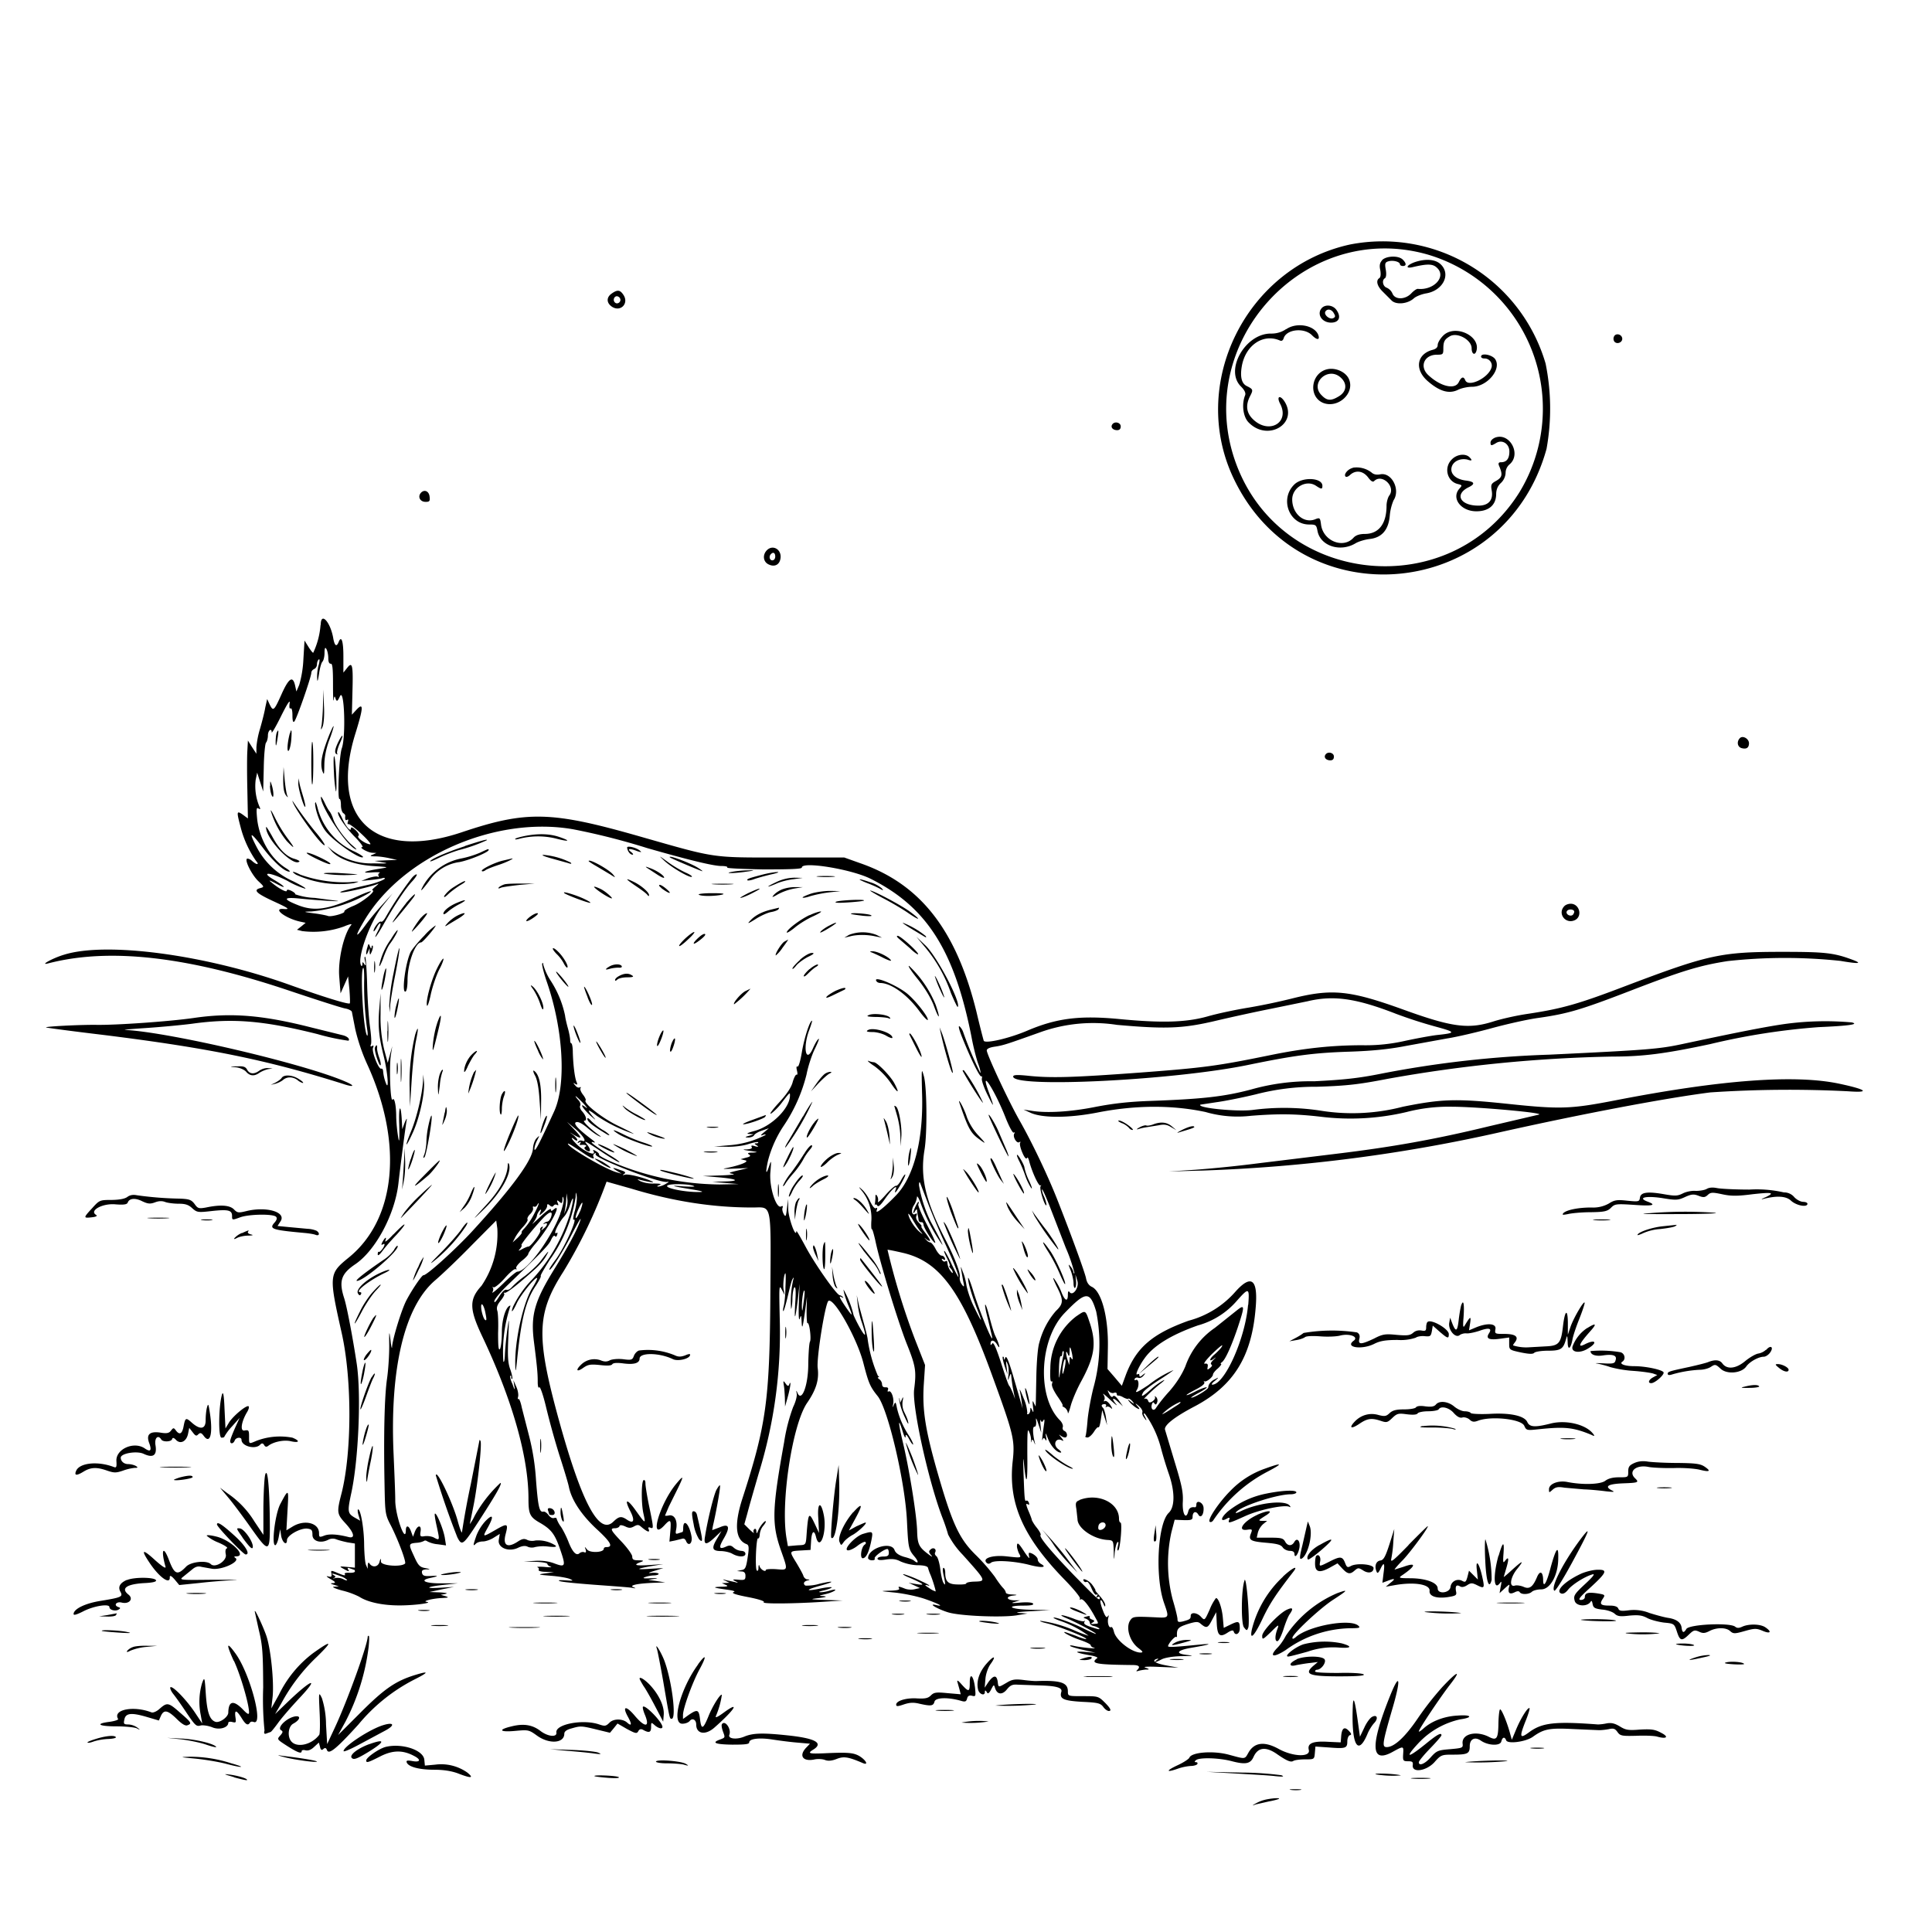 <svg xmlns="http://www.w3.org/2000/svg" id="svg" width="1024" height="1024" version="1.1">
  <path fill-rule="evenodd" d="M715.5 129.6c-55.2 12.1-85.8 74.1-61.4 124.5 36 74.6 143.5 64 165.6-16.2a120 120 0 0 0-.5-45.2 90 90 0 0 0-103.7-63.1M757 135a85.2 85.2 0 0 1 48.4 125.8c-36.5 58.6-125.7 50-150-14.4S691.3 116 757 135m-24.4 2.9c-1.3 1.4-1.6 2.8-1 5.4q.5 3.3-.5 4.1c-2 1.2-1.2 4.2 1.6 7l4.7 4.7c2.3 2.6 8.6 2.1 12-1 1.1-1 4.1-2.2 6.5-2.6 9-1.5 13.3-10.2 7.6-15.5-2.8-2.6-8-3-13.8-1-4.3 1.6-5 3.5-1 2.6 8-1.9 10.8-1.8 13 .4 5 4.7-1.8 12-10.3 11.1-.6 0-2.1 1-3.4 2.4-3.2 3.4-8.7 3.5-10 0a6 6 0 0 0-3-3c-2.1-.7-2.7-4-1-5 .7-.4.9-2.2.5-4.5-.6-3.3-.4-4 1.4-4.5 2.4-.7 6.1.2 6.1 1.6q.2.8 1.5.9c2 0 2-1.4 0-3.4-2.3-2.3-8.8-2-11 .3m-408.3 17.7c-2.9 2-2.8 5 .2 7 4.5 2.9 9-1.7 6.1-6.2-1.8-2.8-3.2-3-6.3-.8m4.4 2.5c1 1.7-1.3 3.6-2.7 2.2-1.2-1.2-.4-3.3 1.1-3.3q.9.1 1.6 1m371.4 6c-1.8 3.3 1.1 7 5.5 7 4.1 0 5.5-2.8 3-6.5-2-3.2-7-3.4-8.5-.4m7 2c.9 1.5.8 2-.5 2.6-2 .7-5-2-4-3.6s3.3-1.3 4.5 1m-25.3 8.3q-3.6 2.5-8.2 2.4c-13.5 0-24.5 19.4-15.8 28q3 3 2.2 4.8c-1.9 4.8-1 11.5 2 14.4 10.2 10.3 26.5.4 18.8-11.4-2.4-3.5-4.2-2.4-2.2 1.4 5.3 10.2-6.2 16.5-14.6 8q-5-5-1.3-12.1c1.7-3.3 1.6-3.6-1.8-5.3q-4.1-2-2.6-10.6c2-11 11.2-17.3 20-13.6q1.6.8 2.2-1.2c1.5-4.7 10.9-5.7 15-1.5 2.7 2.7 4.3 2.6 3.3-.2-2-5.1-11.4-6.9-17-3m83.2 3.4c-1.6 1.6-2.9 3.8-2.9 5q0 1.8-2.6 2.5c-8.5 2.2-9.8 10.3-2.8 16.5 6.3 5.5 11.3 7 16 4.8 1.9-1 5.3-1.7 7.6-1.7 8 0 15.8-9.3 12.3-14.6-1.6-2.4-7.5-3.5-7.5-1.4q.1 1 1.9 1c2.5 0 4.4 2.5 3.6 4.9-1.7 5.5-12.3 10.6-13.9 6.6q-1.3-3.2-3.4 1c-2 4.3-10 2.3-16.5-4-4.4-4.5-1.7-10.5 4.9-10.5 3.2 0 3.4-.2 3.4-3.2 0-3.9.7-5 3.7-6.7 4-2 11.3 2.1 11.3 6.5 0 3 1.7 4 2.5 1.5 2.5-8-11.3-14.5-17.6-8.2m90.5.6c-.4.9-.2 2.1.4 2.7 1.5 1.5 4.4.1 4-2-.4-2.2-3.6-2.8-4.4-.7m-151.9 17.2c-8.7 2-10.2 14.4-2.3 17.8 7.9 3.2 17-5 13.8-12.5-1.6-3.8-7-6.3-11.5-5.3m7.2 4.5c3.5 3.2 3 7.4-1 9.8-4.2 2.6-6.3 2.5-9.2-.5-6.5-6.4 3.5-15.6 10.2-9.3M589.5 225c-1 1.5.4 3 2.6 3q1.9 0 1.9-2c0-2.1-3.3-2.9-4.5-1m202.8 7q-2.1 1-2.3 2.5c0 1.8.4 1.9 3 .3 3.2-2 7 .4 7 4.5q0 5.6-4.3 5.7-2-.1-1.2 1.8c2 4.7 1.8 6.1-1.4 8-2.7 1.5-3 2-2.5 5 1 5.2-1.6 8.2-7 8.2-9.5 0-12.8-5.8-5.5-9.6q6-2.8-1.2-3.7c-5.4-.7-8.4-3.6-7.5-7.1.8-3.1 4.6-4.9 8.4-4q3.4 1.2 1.3-1c-2-2.4-6.8-2-9.6.9-4.3 4.2-2.6 11.5 3 13 2.5.6 2.6.7 1.1 2.4-4.6 5 .6 12.1 8.9 12.1 6.6 0 10.4-3.3 10.5-9q0-3.7 2.5-6a8 8 0 0 0 2.5-5.3 6 6 0 0 1 2-4.5c6.6-5.4.1-17.3-7.7-14.2M717 248c-2.6.6-5 3.5-3.8 4.6.4.4 1.5 0 2.5-1 3-2.6 6.8-2 9.4 1.4q2.2 3 3.2 2c4.2-4.2 11.7 3 8 7.7-.7 1-1.4 3.4-1.4 5.3 0 9.7-4.2 15-11.5 15q-4.2 0-6 2c-5.4 6-16 1.8-17.2-6.8-.5-3.8-.6-4-3.3-2.9-5.9 2.2-12-3.1-12-10.6 0-6.3 7.4-10.6 12.5-7.3 3 2 3.5 2 3.5.1 0-4.4-10.8-4.9-15-.6-7.7 7.7-2.6 21.1 8 21.1 3.5 0 3.8.2 4.4 3.4 1.5 8 12 11.4 20.1 6.6 1.6-1 5-2 7.4-2.3q9.8-1 10.8-12.3a27 27 0 0 1 2-8.2c3.8-5.7-1-15-7-13.8q-3 .6-4.7-1a13 13 0 0 0-9.9-2.5m-494 13.4c-1.7 2.1-.3 4.7 2.6 4.7 2 0 2.4-.4 2.1-2.7-.3-3.1-2.9-4.1-4.7-2m183.5 30.3c-2.5 2.5-2 6.3 1 7.6 3.2 1.5 5.8 0 6.2-3.4.6-4.6-4.1-7.3-7.2-4.2m4.4 3.4q-.1 1.8-1.5 2c-1.5 0-2-2.1-.8-3.3 1.2-1.3 2.3-.7 2.3 1.3m-241 36.2A42 42 0 0 1 166 346c-.3 0-1.5-1.5-2.6-3.3l-2-3.2-.6 10a58 58 0 0 1-2.2 13.5l-1.5 3.5-.7-3.2c-1.2-5.3-3.3-4-7.2 4.7-4 8.9-4.4 9.2-6.3 5.3l-1.3-2.8-1 4.5c-.4 2.5-1.7 7.5-2.7 11a48 48 0 0 0-2 10v3.5l-2.3-3.5-2.2-3.5-.3 5.5c-.2 3-.2 12.3 0 20.6l.3 15.2-2.7-2c-3.3-2.3-3.4-1.8-1.2 6.5a56 56 0 0 0 8.2 18c1.9 2.1.5 2.3-2 .1-.9-.9-2.1-1.4-2.7-1.3-1.6.6 2.5 8.7 6 12 3.1 2.9 3.1 3 1 3.6-4 1-2.2 2.8 7.2 7.1 7.8 3.6 8.6 4.2 5.4 4-6.7-.7.6 5 8.6 6.7l2.8.6-2.3 1.9-2.3 1.8 2.8.7a48 48 0 0 0 22-2.4c2.8-1.2 4.5-1.6 4-.9-4 4.8-7.1 18.6-6.4 27.4l.7 8.9 2-4.5 2-4.5.7 7c.3 3.9.4 7.1.2 7.3-.7.7-14-3.4-32.4-10C108.6 506 56.5 499 34 506c-6.1 1.8-13.4 5.9-8.4 4.6 32.4-8.4 73.6-3.7 127.5 14.4 14.6 4.9 28 9.2 29.8 9.5s3.5 1.2 3.6 1.8l1.8 9.2a99 99 0 0 0 6.7 19.4c18.7 41.5 14.8 81.2-10 101.5-10.7 8.7-10.8 9.3-3.9 40.1 5.5 24.4 5.4 63 0 84.7-2.7 10.4-2.6 11.2 2 16.2s5.3 8.1 1.8 7.3q-9-2.3-13-.8c-2.6 1-2.8.9-2.8-1.3 0-5.4-7.6-7.4-14-3.5l-3.3 2 .6-10.8c.7-11.5.6-11.5-3.9-3-2.7 5.3-4.7 21.7-2.6 21.7.5 0 1.4-2 1.8-4.2l.8-4.3.5 3.4c.6 3.7 3.1 5.6 3.1 2.4 0-2.5 7.1-6.5 10.8-6.1 2.3.3 2.7.8 2.7 3.3 0 3.4 4.4 4.7 8.4 2.6a5 5 0 0 1 4.3-.2c1.3.5 4 1.2 6 1.6l3.8.6v12.8l-4.1-.4c-4.5-.4-4.5-.4-1 1.5q2.7 1.5 1.6 0-1-1.5 1-.7l2 .7q.5 0 .5.9c0 .5-1.3.8-3 .7s-2.7.2-2.4.6c.7 1.1-.2 1-4-.6-3.3-1.4-3.4-1.3-3 .5.2 1.6-.1 1.9-1.9 1.4q-1.7-.4 1.3 1.4c2.8 1.6 3 2 1.5 2.2q-2.6 0 .5.9l2.5.8-2.5.2c-1.5 0 .2.9 4.2 2a42 42 0 0 1 9.1 3.3c4.6 3 12.9 4.7 22.1 4.6 8.3-.1 17.2-1.4 13.6-1.9-2.5-.3 3.2-1.8 8-2 3.7-.2 4-.3 2-1l-2.5-.7 2.5-.5q2.2-.5-3-.8l-5.5-.2 6.5-1.4 6.5-1.3-6.9.4c-9 .6-7.9-.5 1.6-1.5l7.3-.8h-8.4c-8.6.1-12.2-1.5-6.4-2.8q7.2-1.5.6-1.1c-3.3.2-4.3-.1-4.7-1.5-.3-1.4.2-1.8 2.2-2q3.7.1-.6-.7c-2.8-.5-3.7-1.4-5.9-6.4-3-6.4-2.9-6.6 1.6-7a10 10 0 0 0 3.8-1q.6-.5 1.8.3a15 15 0 0 0 5.5 1.5l4.3.6-.6-3.8c-.6-4.3-4.5-13.9-5.3-13-.3.2.2 3.3 1 6.8 1.6 7.3 1.6 7.5-1.4 5.9-1.2-.7-3.4-1-5-.8-2.3.4-2.6.1-2.2-2.4.6-3.6-1.5-3.7-3 0l-1 2.7-1-2.7c-1.2-3.4-2.8-3.7-2.8-.5-.2 7-5.5-8-5.6-15.8 0-4.4-.5-15.6-.9-25-2-45 5.7-77.7 21.8-91.7 4-3.4 13-12 19.9-19.1l12.7-12.8.6 4.3a49 49 0 0 1-8.4 30.3c-6.6 7.2-6.5 12.2.3 26.6 16 33.7 24.6 64.1 24.6 86.2 0 8.3.7 9.8 6.4 13 5.9 3.5 7.7 6 10.6 14.5s2.5 9-3.4 6.8q-4.5-1.7-10.3-1.3l-5.8.3 6.3.2c3.4.1 6.2.6 6.2 1.1q.2.9 1.8 1.5c1 .3-.6.4-3.3.1-2.7-.2-4.4-.1-3.7.2q1 .5.6 1.4c-.3.5 1.4 1 3.8 1l4.3.2-4.5.6c-4.3.6-4.2.7 3 1.3 4.1.3 8.6 1.1 10 1.7 2.1 1 1.8 1-2.5.7q-4.6-.3-3 .4c1.1.5 9.6 1.3 19 2s18.1 1.3 19.5 1.6q3 .6.5-.4c-2.3-1 2.7-2 11.5-2.3l5.5-.2-4.5-.7-4.5-.6 3.5-.6q3.1-.5-2-.3-5.4.3-3.5-.5a16 16 0 0 1 4.8-1c1.5 0 2.7-.4 2.7-.8s-1.5-.7-3.2-.6c-2.8.3-2.7.1 1.2-1.1l4.5-1.4-7 .4q-12 .8 1-1.5l6-1-7.2.5c-7.6.5-9 0-5-1.5q3.2-1-1-1c-2.6 0-3.3-.4-3.3-2 0-1-2.5-4.5-5.5-7.7-6-6.3-6.5-7.3-3.6-7.3 1 0 2.1-.5 2.3-1q.2-1.2 3 0c2 1 3 1 4.8 0s2.5-.9 3.8.3q4.8 4 4 1.4-.8-1.6.8-1c1.8.7 1.8.4-.6-11.2-1.1-5.3-2-10.8-2-12.2q0-2.1-1-1.8c-1.2.8-1.3 12.6 0 18 1.2 5.4 1 5.3-4-1.7-4.7-6.7-6.5-6.6-3 .2 2.5 4.9 1.8 6.8-1.6 4.6-3.2-2.2-4.4-2-7.5 1-7.4 7.1-16.5-9.8-28.4-52.6-12.6-45.5-12.3-57.7 2-80a267 267 0 0 0 22.9-47.7l13.1 3.7c22.1 6.7 43 10 64.2 10 10.6 0 9.8-3.8 9.5 47.5-.4 54.6-2.2 67.7-14.6 106.1q-7 21.3 1.9 24.8c1.2.4 1.4 1.5 1 4.8-1.1 7.8-1.4 8.7-3.8 9l-2.2.5 2.3.2q2.3 0 2.2 2.4c0 2-.4 2.3-3.7 2-3.1-.3-3.4-.1-1.8.7q2.9 1.4-.2.5l-4.6-1q-3-.9-.2.4l2 1-2 .1-2 .1 2 .9q2.6 1-2.5 1c-4.8.2-4.3.5 3.5 1.6q5.1.7 3.1 1.3-1.7.8 7.8 2.6c5.7 1.1 9 2.2 8.3 2.7-1.4 1 16.5.8 31.3-.2l10.5-.7-9-.3c-8.6-.3-8.7-.4-3.5-1q5.5-.7 2.5-1c-2.9-.2-2.8-.2 1-1.1 2.2-.5 4.4-1.4 5-2q.7-.8-2.6.1c-1.8.6-4.3 1-5.4.9s0-.5 2.3-1c2.4-.6 4.1-1.3 3.9-1.6-.3-.2-3 0-6.2.7-7.9 1.6-7.9.7 0-1.5 8.3-2.2 7.9-3-.5-1a23 23 0 0 1-7.2.9c-1.4-.9-.9-2.2 1-2.7q2.2-.5 0-.6c-.8 0-1.8-.9-2.1-1.9s-2-4-3.6-6.7c-4-6.5-4-6.3 2.1-6.7l5.3-.3.3-4.7c.3-5.2 1.6-6.3 2.6-2.2 2 8 5.8-2.3 4.2-11.2-1.5-8-3.6-7.2-3 1.1l.4 8-2.2-4.7c-3-6.4-3.4-6-4.2 2.9-.7 9 0 8-5.6 8.4l-4.5.4-.7-4c-3.3-18.8 3-60.2 10.8-71.8 4.9-7.1 6.5-12.4 5.7-18.6-.7-5.3 4-34.5 5.7-35.6 3-1.8 15.2 20 18.5 32.9 2.8 10.8 3.5 12.5 7.6 17.6 5.5 6.9 14.5 45.3 15.5 66 .7 14.4.8 15.2 4 19 2.3 2.7 2.2 4.2-.2 2.2-.5-.5-2.8-1.4-5.2-2q-4.4-1.3-5.2-3.7c-1.8-4.7-13.9-1-14 4.3 0 .6 1 1.2 2 1.2q1.9 0 1.5-1c-.5-.9 5-5 6.8-5q.6.2.7 2c0 1.6-.7 2-3 2-1.6 0-3 .5-3 1.1q0 1.2 4.4.5c3.3-.5 5.4-.3 7.8 1a26 26 0 0 0 8.7 2q5.6 0 5.9 1.5c.2.8.7 2.3 1.2 3.4 1.3 3 3 8.8 2.8 9a12 12 0 0 1-3.3-1.7q-4-2.5-.5-1.4c1.4.3-.4-.8-3.9-2.4a59 59 0 0 0-9-3.6c-1.4-.3 0 .7 3.3 2 7.5 3.3 8.1 4 3.1 3.2l-4-.7 3 1.4 3 1.4-2.7.6c-1.5.4-3.8.3-5.3-.3-3.3-1.3-3.8-1.3-3 0q.4 1-5.2 1.1c-5.3.2-5 .2 2.9 1 4.8.5 12 2 16 3.4 7.2 2.5 10.5 4.3 5.8 3.2s.9 2.2 6.5 3.9c6.3 1.9 28 2.8 36 1.6l6-1-4.5-.3c-2.6-.2 0-.6 6-.9l10.5-.6-10.3-.2c-10.8-.2-14-2.2-3.6-2.2q5.4 0 4.9-1c-.4-.7-3.1-.9-6.8-.6q-6.4.6-3.2-.3l3-.9h-3.2c-4-.2-4.4-2-.5-2.5q3.9-.4-.5-.6c-1.8 0-3.3-.5-3.3-1s-.6-1.6-1.4-2.4-2.8-3.4-4.3-5.8A99 99 0 0 0 517 824c-8.8-8.7-12.4-16.7-20.4-44.6-6.1-21.5-7.8-32-7-45.2l.7-10.7-5.5-14a376 376 0 0 1-14.4-47.1c.1-.1 3.7.6 8 1.6 20 4.6 31.4 20.5 48 66.5 11 30.2 11.6 33 10.3 44.4-2.3 21.8 5.5 39.6 27.2 62 5 5.1 8.9 9.8 8.5 10.4q-.5.8.4.4c1-.7 4 2.8 7.3 8.8 2.4 4.4 2.5 4-.2 4.2q-2.6.3-.8-.7c1.2-.8 1.2-1-.3-1.6q-1.6-.6-1.2-1.4.3-.8-1.7-.2c-2 .5-2 .6-.2 1.2q1.7.8 1.9 2 .2 1.4 2 1.8c1.1.2 2.4.8 3 1.3q.6.8-2 0c-5.3-1.6-6.5-2.3-5.8-3.5q.5-1-.1-.4c-.5.4-3-.2-5.7-1.3-5.9-2.2-9.1-2.5-3.7-.2 4.8 2 16.6 8.2 15.5 8.3-.4 0-3.1-1.2-6-2.6-5.8-3-15.8-6.6-16.4-6-.2.2 1.7 1.1 4.4 2A55 55 0 0 1 577 867a68 68 0 0 1-7-2.6 68 68 0 0 0-18.4-5.3c-1.1 0 .6.7 3.7 1.4 6 1.5 21.1 7.5 20.4 8.2-.2.2-2.7-.5-5.5-1.7-2.8-1-5.5-2-5.9-2-1.4.1 4.3 3 9 4.5 2.7 1 4.8 2 4.8 2.5q.1.9 1.8 1.4c2.3.7-7-.2-10.5-1q-2.5-.6-2.2 0c.4.4 3.5 1.3 7 2.1l6.4 1.5-6-.5c-6.3-.4-4.2.6 4 2 2 .4 3.4 1 3 1.3-4 2.9-.8 3.5 18.7 3.7q5.3 0 2.3 2.8-.8.8.8.3c1-.3 2.8-.6 4-.7q3 .1-.3-1c-1.6-.5 1.2-.7 7.5-.4l10 .4-6.5-1.2c-6-1.1-8-2.6-4.8-3.5q1.3-.3-.2.7c-2.2 1.6-.7 1.3 2.6-.4 1.7-.9 6-1.6 10.4-1.7 6.8-.1 7-.2 2.6-.7-5.7-.7-4.9-2.3 1.9-3.6q15.3-2.6 7-2c-15 1.5-18.5 1.7-18.5 1 0-1.2 3.7-5.5 4.3-4.9q.5.4.4-.8c-.1-3.6.7-4.4 5.6-6 4.2-1.3 5.5-1.4 6.7-.4 3.3 2.8 4 2.7 6.2-1.6l2.3-4.3.3 5.8c.3 6.6 1.6 7.8 5.8 5q2.9-1.9 3.2-.5c.8 2.4 3.2 1.2 3.2-1.6 0-4-.6-4.2-4.8-2.2l-3.7 1.8-.5-5.6c-.5-5.2-2.3-10.2-3.6-10.2a25 25 0 0 0-3.3 6c-2.7 6-2.7 6-4.6 4-2-2.3-5.5-2.7-5.5-.6 0 1.7-.5 2-4.2 3-2.3.5-2.8.3-2.8-1.2 0-1-1.1-5.6-2.5-10.2a76 76 0 0 1-.7-36l1.7-6.5 4.8.2c4 .1 4.7-.2 4.7-1.7 0-2.7 1.7-3.4 3-1.3 1.3 2.4 3.1 0 2.8-3.7-.3-2.8-3.8-4.2-3.8-1.6q0 1.4-.7 1.5-3-.5-3.6 2.2c-1.2 4.7-3.2 1.3-2.9-4.9.3-5-.4-8.7-4.3-21.4l-5.1-17c-.7-2.3 5-6.8 15.7-12.4 20.6-10.9 30.2-26.3 32.3-51.9q2.1-23.1-10.6-9A50 50 0 0 1 630 700c-19.2 6.9-27.7 14.2-33.2 28.5l-2.2 6-3.8-4.5-3.8-4.4.2-11.5c.3-16.1-3.4-29.8-8.6-32.1q-2.4-1.2-3-4.6c-.7-3.2-7.1-21-15.1-41.3-5.1-13-13.5-30.6-20.1-42.2-5.8-10.2-17.4-35-17.4-37.2q.2-1.4 4.6-2c4.4-.7 6.1-1.3 23.5-7.5a83 83 0 0 1 40.9-4c26 2.3 35 2 53-2.3 8.5-2 21.4-4.8 28.5-6.2l19.5-4c13.8-3.3 25.7-1.6 46.8 6.6a243 243 0 0 0 21 6.8c11 3 11.1 3.4.7 4.5-3.3.4-10.9 1.8-16.9 3.1A94 94 0 0 1 722 554c-16.1 0-30.9 1.6-48.5 5.2-28.4 5.8-35 6.7-69.4 9.3-35.5 2.6-47.3 3-59.9 1.6-5.2-.5-7.2-.4-7.2.5 0 6.2 85.1 2 124.7-6.2 24.3-5 34.7-6.4 53.8-7 11.8-.4 20.8-1.3 29.5-3l22-4c5.2-.8 15.8-3.3 23.5-5.4s19-4.7 25-5.5c15.3-2.2 22-4.1 48.7-14.4 27.2-10.5 36.7-13.4 51.5-15.7a278 278 0 0 1 59.8-.1q14.1 2.4 6.9-.4c-10.3-3.9-14.8-4.4-37.9-4.4-32.5 0-39.1 1.5-82.9 18.1-24.9 9.5-33.5 12-52.1 14.8-5.5.8-13.6 2.6-18 4-13.2 4.2-21.8 3.1-48-6.4-28.3-10.2-37.7-11.1-59-5.7a328 328 0 0 1-22.4 4.7c-6.9 1.1-16.8 3.2-22 4.7-11.4 3.2-24.2 3.6-47 1.4-21-2-33.2-.4-48.7 6.2-9.6 4.1-22.3 7-23 5.3-.2-.6-2-7.4-3.8-15.1-10.7-43.5-29.7-67.9-61.7-79l-8.4-3h-33c-37.8 0-34.5.5-74.8-11-47.4-13.6-60.5-14-95.2-2.3-45.9 15.3-70.2-7.5-56.1-52.5 4.2-13.6 4.4-16.6.6-12.6l-2.5 2.7.3-12c.4-14.2 0-16.4-2.8-12.8l-2 2.5v-8.7c0-8.2-1.1-11.3-2.6-7.3q-1.6 3.6-2.7-1.8c-1.4-8.9-6.7-14.8-6.7-7.5m4 17.6q0 3 1.3 3c.9-.2 1.2 2.4 1.2 10.7 0 6 .1 9.9.4 8.5q.3-3.2 1-.6c.6 1.6 1 1.4 2.3-1.4 2.3-4.8 3.2 21.2 1 27.5-1.5 4-2.5 27.8-1.2 27 .3-.2.7 1.2.7 3.2s.6 3.9 1.3 4.3q1 .7 1 1.4-.3 3 1 2.1.9-.5.4 1t.3 1.3c.5-.2 3.7 2.2 7 5.3s5.3 5.5 4.4 5.4c-2.5-.2-7.4-3.7-6.1-4.5q.8-.7-1.5-3-2.4-2.2-2.5-1c0 2.2-2.5-.6-4.5-5-1-2.2-2-3.8-2.2-3.6-1 1 3.3 7.5 8.5 12.9 3.2 3.2 5 5.7 4.2 5.7-2.1 0 3 3 5.5 3l2 .1-2 .9q-2.6.9 1.5.9c2 0 5.3.5 7.5 1l4 .9-6 .2-6 .3 4.5.8c3.3.5 2 .7-5 .5a34 34 0 0 1-22.3-7.2l-2.2-1.9 2 2.3c3.7 4.4 12.1 7.5 22 8.2 8.8.6 8.9.6 4 1.4-8 1.2-10.9 2.5-4.5 2 3-.2 5-.1 4.2.2q-1 .6-.6 1.6t-.3.5c-.6-.4-2.8 0-5 .7l-3.8 1.5 5-.5c2.8-.3 5.6-.7 6.3-1q1-.3 1.2.2c0 .6-4.8 2.5-9 3.4-13.1 3-16.2 3.9-14 4 2.6 0 17-3.3 19.3-4.6q.9-.3-1.3 1.5t-1.6 2c2.3.1-5.2 6.2-10 8.2-3 1.2-5.1 2.5-4.9 3 .6.9-7 3-8.6 2.4-.8-.3-4.1-1-7.4-1.4-5.9-.8-6-.9-1.5-1a76 76 0 0 0 25.4-7c8.8-4.3 8-5.1-1-1-15.2 6.9-22.4 8-30.8 4.9q-13-5-.3-3.8c9.8 1 22.5 1.8 20.7 1.3l-12.2-1.6a35 35 0 0 1-10.3-1.9q.1-.7-2-1.8-2.5-1.2-2.5-.1c0 1.1-4.2-1.1-8-4.3q-3-2.3 2.3.5c6 3.3 5.2 1.7-1.1-2-7.8-4.6-1.7-4 7.2.6a44 44 0 0 0 9.3 4.1c1 0-1.9-1.7-6.3-3.9a40 40 0 0 1-19.5-18.4q-6.5-12.5 3.7 1c5.5 7.2 11.2 12.3 13.8 12.3q.8-.2-1.9-1.9c-8-5-14-15.3-15.2-26-.5-5.2-.4-6.3.7-5.6q1.5 1 .5-1a28 28 0 0 1-2-14.1l.8-3.9 1.6 5 1.6 5 .3-12.5c.1-6.8.7-12.9 1.2-13.4s1-2.3 1-3.8c0-2.7 2-4.2 2-1.6 0 .7 2.3-3.2 5-8.7q5.1-10.2 4.5-6.7-.4 3 .5 2.7c.6-.4 1 1.1 1 3.6q0 4.4 1 3.3c1.2-1.2 9-23.6 9-25.8q.1-1.3 1.5-2t1.5-2.5c0-1 .4-2.2 1-2.6q.7-.4 0 2.7c-.6 1.8-1 4.9-.9 6.8q0 4.4 1-1.9c.4-2.9 1.2-5.8 1.8-6.4s1.1-2.7 1.1-4.6q0-3.9 1-2.1c.5.8 1 3 1 4.8m-2.8 24.3a119 119 0 0 1-.7 11q-.9 4.4.5 1c.6-1.4 1-6.3.7-11l-.3-8.6zm2.6 18.2c-3.4 9-4.1 13.3-3 17.2 1 2.6 1 2.2 1.1-3.2q.1-6.2 2.6-13c1.4-3.6 2.4-7 2.3-7.4s-1.5 2.5-3 6.4m-27.2-2.8c-.3 1-.5 3-.5 4.8q0 4.1.9-1.3 1.2-7.3-.4-3.5m7 .2c-1.2 4.5-1.6 9.3-.8 9.3.5 0 1.2-2.4 1.5-5.2.5-5.5.2-7.3-.6-4.1m26.3 3.2q-3.5 6.6-1.8 7.7 1 .6.5-.2c-.3-.6.3-2.9 1.3-5.2 2-4.3 2-5.8 0-2.3m742.2-.7c-1.8 1.8-1.4 4.6.8 5.3q3.9 1.1 4-2.5c0-2.5-3.3-4.3-4.8-2.8M165 404.5c0 6.5.2 11.6.5 11.3.7-.7.8-21.9 0-22.6-.3-.3-.5 4.8-.5 11.3m537.5-4.5c-1 1.5.4 3 2.6 3q1.9 0 1.9-2c0-2.1-3.3-2.9-4.5-1M177 409.5a75 75 0 0 0 1 9.9c.8.8 0-17.7-.9-18.6-.3-.4-.4 3.5-.1 8.7m-26.9 3.6c0 4.6.4 7 1.5 8.5q1.3 1.6.8.4c-.5-.8-1.1-4.6-1.5-8.5l-.6-7zm8 2c-.1 2.8 3 13.2 3.7 12.5.2-.3-.3-2.6-1.1-5.3s-1.8-6-2-7.3l-.4-2.5zm-15 1.4c0 1.6.4 3.9.9 5 1.2 2.7 1.2-1.8 0-5.5-.8-2.4-.8-2.4-.8.5m26.9 6c-.4 4.5 13 25 18.3 27.6q1.5.7-1.6-2c-4-3.4-9.2-10.5-10.3-14.3-.4-1.2-1.2-3-1.8-3.7s-1.9-3-2.8-5c-1-2-1.8-3.2-1.8-2.7m-15.1 2c0 2.7 15 23.6 17 23.6.6 0-1.6-3.3-4.9-7.2a214 214 0 0 1-12.1-16.4m12 1.2c0 3.6 2.6 11 5.5 14.8 4 5.3 18.4 15.3 19.9 13.9.3-.3-1.7-1.6-4.4-2.9a35 35 0 0 1-19.6-22.9c-.7-2.7-1.3-4-1.3-3m-23.5 4.5a46 46 0 0 0 8.4 15.8q6.7 6.9.3-1.6a73 73 0 0 1-6.5-10.7c-1.6-3.3-2.6-4.9-2.2-3.5m-2.6 8.4c-.1 6.3 14.6 21.4 17.7 18.2.3-.2-1.1-1-3-1.5-4.2-1.4-7.8-5-11.6-12.1-1.7-3-3-5.1-3-4.6m162.5 1.1a360 360 0 0 1 39.4 10c22.7 6.5 35.2 9.5 39.4 9.5 2.2 0 3.6.4 3 .8s8 .8 19.2 1c14.4 0 20.4-.2 20.4-1 0-3.4 26.4.9 36.5 6 29.7 14.9 44.3 37.8 53.4 83.7 1 5.5 2.7 12 3.6 14.4s1.4 4.6 1.1 4.8a195 195 0 0 1-9-21.4 8 8 0 0 0-2-3.3c-.9-.6-.2 2 1.5 6.2 4.8 11.9 9.2 20.7 10 20.3q.6-.3.3 1.2c-.2 1 1.2 5 3.1 8.8 3.6 7.2 3.7 6.9.3-2.4-4.6-12.8 3.6 0 9.3 14.6 1.8 4.5 3.7 8 4.2 7.6q.9-.4.3.5c-1 1.6 1.2 5.4 2.6 4.6q1-.6.5.3c-.4.6.2 3 1.2 5.3 1 2.4 2 3.6 2.4 2.8q.5-1 1.2 1.7c1.6 6 5.1 13.5 6 12.8q.7-.7 0 .5c-.7 1.3 2.3 10.8 3.1 10 .2-.3-.3-2.2-1.1-4.3-1-2-1.4-3.9-1.2-4.1.2-.3 2 3.7 4 8.8l8.6 22.2a84 84 0 0 1 4.6 13.4q-.5.3-.5-.4a7 7 0 0 0-1.5-3c-1.4-1.7-1.4-1.5 0 2 .8 2.1 1.5 5.2 1.5 6.8s.4 2.7.8 2.4.7-2 .5-3.8l-.3-3.3 1 3.3c1.2 3.6-2.5 8.6-4.2 5.9q-.8-.9-.8 1.5c0 4-1.6 3.4-3.5-1.5a32 32 0 0 0-3.6-6.7q-1.7-2.2 1 3.5c3.9 7.6 3.9 9.4-.3 13.4a41 41 0 0 0-8.7 16.6c-.8 2.3-1.4 9.5-1.6 17l-.3 15-.1 2-1-2q-.9-2.3-.4 2 .6 4.4-.4 2-1.1-2.4-1-.3-.1 1.7-1 2.3-1 .4-.6-.7a23 23 0 0 0-2-7.8c-1.4-3.6-2.3-5.4-2-4s.8 4 1 6l.5 3.5-1-3.5-4.2-14.4c-2.3-7.7-3.4-10.3-4-9q-.6 1.8-.7.5 0-1.2-.6-1c-.3.3.2 2.5 1 5l1.5 4.4-.5-4c-.4-3.4-.3-3.6.5-1.6.6 1.3.8 4 .5 6q-.6 4.3.4 1.1t1.1-.5a87 87 0 0 0 1.4 9l.6 3-1.1-3c-.7-1.6-1.5-3.5-2-4s-2.4-6.1-4.4-12.4c-2.6-8-4-11-4.6-10q-.9 1.4-.9.2c0-2.5 2-2.2 3.5.4 2 3.4 1.2-.3-1-4.7-.7-1.4-2-5.8-3-9.7-1-4-2-7-2.3-6.8s.3 3.4 1.3 7.2l2.1 8.8c1.9 7.7-5.7-10.3-9.7-23-1.5-5-2.8-8.1-2.8-7 0 2.4 1.9 8.9 4.8 16.3q4.7 11.9-1.5-.8a52 52 0 0 1-4.1-11.4c-.3-2.2-1.1-5.6-2-7.5-1.4-3.9-1.4-4.1.3 5.4q1 4-1 1c-.7-1-1.1-2.6-.9-3.5.5-2-2.5-10-7.2-19.2-11-21.1-13.9-33.8-11.5-48.3 1.5-9 1.3-33-.3-39-1.3-4.7-1.3-4.2-1 8.5.9 24.8-4.3 45-14 54.8-6.6 6.8-11 10.1-10 7.6q.6-1.7-.5-1-1 .4-3-3.6c-1-2.4-3-5.2-4.3-6.3q-3.1-2.9.4 1.3a23 23 0 0 1 4.5 15.8c-.1 2.3 0 4 .3 3.9s1 2.4 1.8 5.8c2.3 11.4 12 43 16.6 54.7 4.8 12 5.3 14.5 4 24.5-1.1 9.2 7.6 48.6 15 67.9 1.3 3.3 2.6 7.3 3 8.9a45 45 0 0 0 7.8 10.8c12.7 14.2 12.6 14 5.8 14.2-2.3.1-4 .5-4 1-.1.4-2.1.6-4.7.5-4.9-.1-6.4-1.6-6.4-6.2 0-1.4-.4-2.6-.9-2.6s-.5 1.6 0 3.8q1.6 7 0 4.2c-.6-.8-1.3-4-1.7-7.2s-1.3-6.3-2-6.9q-1.2-1-.8-2c1-1.7-.7-3-2.2-1.8-1.2 1-1.2 1.5-.2 2.8q1.9 2.1-.7.2c-5.4-4-6.2-5.4-6.4-12.6-.2-8.4-4.3-33.6-7.6-47.2-2.5-10.5-2.6-13.7-.1-5.7.8 2.7 1.5 4 1.6 2.9q-.1-2.5 2 1.5c1 2 2 3 2 2.5s-1-2.6-2.2-4.5a46 46 0 0 1-6.4-14.7c-.6-3.2-.8-3.5-1.6-1.8q-1 2.7-.4-.4c.6-2.9-1-7.4-2.4-6.6q-.8.4-.4-.8.6-1.5-1.3-1.4-1.7.1-1.8-1.6c0-1-.7-2.2-1.5-2.7q-1.2-.9-.5-1 .9-.1-.2-.8a76 76 0 0 1-5.4-19.2c0-.8-.8-4-1.6-7l-3-11-1.2-5.5.5 4.8a48 48 0 0 0 1.8 8.5q4.4 12.7-.5 4.2c-1.7-3-3.2-6.2-3.5-7a50 50 0 0 0-5.3-13.5c0 1.1 1 4.6 2.3 7.8 2.9 6.9 2.7 7-1.3 1.2-3.4-5-3.7-6-1.9-4.9q1.2.6.5-.2-.9-.8-1.6-.9c-1.6 0-13-16.2-18-25.5-2.8-5.2-5-9-5-8.5-.2 4.2-4.1-6.6-4.3-11.3l-.1-5.7-.6 5c-.5 4.3-.7 4.7-1.7 3-.6-1.1-1-2.6-.6-3.4q.4-1.3-.7-.7c-2.6 1.7-6.4-10-5.8-17.8.6-7 .5-7-.8-3.1-1.6 4.8-1.8 2.8-.4-3.5a61 61 0 0 1 8.4-18.5 85 85 0 0 0 12-27.1c.8-4.2 2.8-10.3 4.4-13.5 1.6-3.3 2.5-5.6 2-5.3-.7.4-2 2.7-3.1 5.2-3.7 8.2-5.4-.6-1.9-9.8 1-2.7 1.7-5 1.5-5-1.2 0-4.2 9.4-5.4 16.7-.8 4.8-1.8 8-2.3 7.6q-.9-.4-.3 2.1t-.2 2.2c-.4-.2-1.3 1.4-2 3.7q-1 4.3-7.4 11.2c-3.4 3.7-5.3 6.3-4.1 5.7 1.1-.7 3.6-3 5.4-5.4 4.6-6 4.6-6 4.6-4.2 0 6.7-9.6 16.3-18.7 18.8q-5.6 1.5-3 1.6l2.5.2-2.5.8q-3.4.9-.3.9c1.2 0 2.6-.5 3-1.2.4-.8 2.4-1.9 4.3-2.5l3.5-1.2-2.5 2.1q-3 2.4-.5 1.4 1.6-.5 1.2.1a50 50 0 0 1-19.2 5.4l-8 .7 6.7.1c3.9.1 8.7-.5 11.4-1.4 2.5-.8 4.8-1.3 5.2-1q.4.5-.9.6-1.8-.1.1 1 1.9 1.3-.9.5-2.4-.8-1.7.4.7 1.1-2.6 1.3-4 0 1.7.8c4.3.6 4.5.7 1.5.9q-3.7 0-2 1t-1.6 1.7l-2.9.8 2.5.6c2.5.6-3 2.8-11 4.3-1.4.3.9.3 5 .1l7.5-.3-5.5 1.3c-5 1.2-5.2 1.3-2.5 1.8 1.6.3-1.3.6-6.5.8l-9.5.3 8.3.7c10.2.9 11.7 2 3.1 2.2l-6.4.2 7 .6 7 .6-10 .2a149 149 0 0 1-58.2-12.4c-3.4-1.5-6-3-5.8-3.4s-.5-1.2-1.7-1.9q-1.7-1-1.4-.3c2.3 3.8-5.6.3-9.6-4.2-2.2-2.3-2.3-3.3-.3-1.6q1.4 1 1.5.2c0-.5-1-1.7-2.2-2.7q-3.4-2.4.4 0 6.6 3.9.3-2.7l-4-4.2 4.4 3.7c4.3 3.6 6.5 7.4 3.6 6.3q-1.3-.4-2.1.6-.7 1 .6.3 1.3-.8.6.4-.6 1 0 1c2.3-.4 3.9.2 2.7.9q-1.3.7.6 2c2.3 1.3 2.4-.6.2-3.2-2.1-2.5-1-2 7.8 3.9 4.5 3 8.7 5.5 9.3 5.5s-1.6-1.7-5-3.7q-12.6-7.9-8.7-6.9 2 .7-1-1.6-10.6-8-8.2-9 1.7-.6 5.8 2.8c2.3 2 5.1 4 6.3 4.5q2.3 1.1-.4-.8c-4.4-3.2-8.5-7.2-7.3-7.3 1.6 0 1-2.5-1.1-4.9-1-1-1.5-2.5-1.1-3.1s0-2-1-3q-1.6-1.8-1.4-2c.3 0 2 1.7 4 3.7 1.8 2 2.6 3.1 1.6 2.4-3.8-3-2.4-.2 2 4q4.2 3.7 2 1.3-5.9-6.9 1.6-1a80 80 0 0 0 19.6 9.6c.3 0-3.5-2-8.5-4.4-8.3-4-18.4-12-17-13.4.3-.2-.3-1.6-1.4-3s-1.7-2.9-1.3-3.5q.4-.8-.4-.4c-.6.4-1.7 0-2.4-1q-1.8-2 0-.8 1.6 1 .7-1c-1-2.3-1.8-9-2-15.7 0-2.7-.4-4.8-.8-4.8q-.6-.2-.6-1.7c0-1-.5-3.8-1.2-6.3s-1.4-5.5-1.5-6.7A54 54 0 0 0 292 520a32 32 0 0 1-4-8.5q-.2-1.8-.6-.8c-.3.7.9 5.3 2.6 10.2 8.6 25.2 10.2 54 3.7 68.2-8 17.4-10 21.2-10.4 20.2-.2-.6.3-2.7 1.2-4.5 1.6-3.1 1.6-3.2 0-1.6-1 .9-1.9 3.4-2 5.5q-.6 9.5-32.5 44.2c-8.7 9.4-24 23.3-25.6 23-.8 0-5.9 7.4-9 13.3-2.6 5-7.3 20.3-7.6 24.7 0 1.4-.5-.1-.8-3.4-.7-5.6-.8-5.4-.7 3 0 5-.5 12.8-1.2 17.5-1.3 9.2-1.8 29-1.3 55 .3 16.5.3 16.7 3.6 23 4 8.1 8 18.9 7.3 19.7-2 2-12.7 1.2-12.8-1q.1-3-.8.3c-.8 2.6-3.8 3-5.3.6q-.7-1-.9.9v2l-.9-2c-.5-1.1-.9-5.8-1-10.5 0-8.4-1.8-19-3.2-19-.3 0-.3 1.4.2 3l.9 3-3-1.7c-3.7-2.2-3.8-3.2-1.7-13 3.8-17.6 5.3-52 2.9-68.3-2-13.3-5.2-30.4-6.7-35-2.9-9-1.6-12.9 6-18 10.8-7.4 21-26.6 22.8-43 1.2-10.6 3.7-29.7 4.3-33q.5-2.4-1 1l-1.3 3.5-.2-4c-.5-10.2-1.8-8.9-1.4 1.5.2 8.8 0 10.3-.6 6.5a84 84 0 0 1-1-10.5c0-6.2-1-10.6-1.9-9.2-1.2 2-1.9-17.3-.9-23.8l.7-4.5-1.2 4.4-1.2 4.4-1.9-7.1a75 75 0 0 1-1.9-18.4v-11.3l-.7 8.5c-.7 8.8-.2 14.4 2.3 24.5 2.2 8.7 3 19.4 1.2 14.5a23 23 0 0 1-1.4-5.8q-.1-2-1-1.8c-1.3.8-5.2-9-4.4-11q.7-1.8-.5-1t-.6-.9c.4-.8.1-5-.5-9.3-.6-4.2-1.3-14.1-1.5-22s-.7-14.6-1-15c-.5-.4-.5.7-.1 2.3q.8 3.3-.4 1.5-1.2-1.9-1 0-.1 1.1-.5 1c-2.9-3 4.3-23.3 11.3-32l5.2-6.5-5 5.5c-2.8 3-7 8-9.3 11.2-5.6 7.7-6 6.6-.7-2.3 20.2-34 69.4-55.5 110.5-48.4m-25.5 3.6c-2.4.5-4.7 1.1-5 1.5q-.4.6 2 0a40 40 0 0 1 19.4-.2c7.2 1.9 8.4 1.4 1.9-.8q-7.7-2.6-18.3-.5m-31.7 5.4c-9.8 3.2-18.4 7-18.4 8 0 .3 2.2-.6 4.8-1.9s7.3-3.1 10.3-4a88 88 0 0 0 14.8-5.2c.9-.8-1.7-.2-11.5 3m86 1c.3 1.9 1.6 3.6 2.9 3.6q.8-.1-.9-1.5c-2.3-1.7-.7-2 3.3-.4q3 1 1.7 0c-1.7-1.8-7.2-3.1-7-1.8m-78.1 2.7a51 51 0 0 1-9.8 3 30 30 0 0 0-20.1 14.3q-3.3 6 3-2.3a23 23 0 0 1 16.2-10.1c5.2-1 15.4-5.2 15.4-6.4 0-.7 0-.7-4.7 1.5m-91.7.2c.6 1 10.7 5.8 12.1 5.8 1.6 0-1.6-2-7-4.4-3.2-1.4-5.5-2-5.1-1.4m129.4 2.7 9 2.5q2.5.9 1.5-.2a40 40 0 0 0-14.4-4.1c-1.5 0 .3.8 3.9 1.8m60.2 1.4c4 3.7 13.6 9.2 14.5 8.4.3-.3-1.2-1.3-3.3-2.2a60 60 0 0 1-9.4-5.6c-5-3.6-5.1-3.7-1.8-.6m3-1.8c.3.4 13 5.8 16.8 7.2q1.1.3-2-1.7c-4-2.6-16.6-7.3-14.9-5.5m-88.4 1.6c-4.5 1-12.1 4.8-11.3 5.6q.6.4 1.8-.4c.7-.6 3.8-1.8 6.8-2.8 4.2-1.3 9.6-4 7-3.4zm45.3.3c0 .2 2 1.5 4.3 2.8l7.2 4.3c2.8 1.8 2.9 1.8 1.5.1-2.2-2.8-13-8.7-13-7.2m31.4 3.9 5.2 3.4c1.9 1.2 3.4 1.9 3.4 1.4 0-1.1-4.2-3.9-7.8-5.1q-3.3-1.3-.8.3m45.1 1.7c-5.8 1 .3 1 7 0q6.9-.9 1-.7a54 54 0 0 0-8 .7m-231.6 1.6a56 56 0 0 0 30.6 4.5c3.6-1 3.4-1-2.5-.5a70 70 0 0 1-25.8-4c-4-2-5.3-2-2.3 0m15.1-.5a76 76 0 0 0 17.5.4c-.6-.2-5.3-.5-10.5-.8-5.2-.2-8.4 0-7 .4m232 .5c-7.2 1.9-8.4 2.3-7.8 3 .3.2 1.8 0 3.4-.6s5.6-1.7 8.9-2.5c3.3-.7 4.9-1.3 3.5-1.3s-5 .6-8 1.4m-185.7 1.7a183 183 0 0 0-13.7 20.5c-1 1.8-2 3-2.6 2.7-1-.6-4 3.3-4 5q.2.6 1.6-1.8c2-3.8 3-2.7 1 1.2-3.3 6.2-1.4 4.3 2.7-3 6-10.6 11.6-18.9 15-22.6 1.7-1.8 2.8-3.5 2.6-3.8-.3-.3-1.5.5-2.6 1.8m215.5-.6c2.3.2 6 .2 8 0s.1-.4-4.3-.4-6 .2-3.7.4m-22.3 2.8c-5.8 2.7-5.7 3.3.1.8 2.2-1 6.1-2 8.9-2.3l5-.7-4.5-.1a23 23 0 0 0-9.5 2.3m-74.5 2.1c3 2 5.8 4.1 6.2 4.8q.8 1 .8 0c0-1.4-3.8-4.8-7.7-6.8q-8-3.9.7 2m122.5-1.6a61 61 0 0 1 7 3.1q2.6 1.6.7-.4a17 17 0 0 0-6-3.1c-6.4-2.2-7.7-2-1.7.4m-218.7 2a18 18 0 0 0-5.3 4.8q-.6 1.7 2.2-1c1.5-1.4 4.4-3.5 6.3-4.7q3.2-1.8 2.4-2.1c-.6 0-3.1 1.4-5.6 3m26.7-1.3c-1.1.3-2.4 1-3 1.5q-1 1.2 1 .3c1.1-.4 5.6-1 10-1.5l8-.7h-7c-3.9 0-7.9.1-9 .4m110.8 0c2.6.2 6.8.2 9.4 0s.5-.3-4.7-.3-7.4.1-4.7.3m-27.8 2c3.8 2.9 6.1 3.5 3.2.9-1.5-1.4-3.3-2.6-4-2.6q-1 .2.8 1.6m-35.4-.2c2.7 2.7 11 7.5 8.9 5.1a23 23 0 0 0-5.2-4.1c-2.6-1.3-4.6-1.9-3.7-1m99.4 1c-1.7.7-3.6 2-4.4 3q-2 2.1 2.2-.4a31 31 0 0 1 8.4-3l4.8-.8h-4a20 20 0 0 0-7 1.2m-18 2c-2.7 1.4-4.6 2.5-4 2.5s3.3-1 6-2.4 4.6-2.4 4-2.5c-.6 0-3.2 1.1-6 2.4m33.2.3c-2.6.9-4.5 1.8-4.3 2 .3.3 2 0 4-.7a68 68 0 0 1 9.8-2l6.3-.7-5.5-.1c-3 0-7.6.6-10.3 1.5m38.8 2.6c4.4 2.3 10.1 5.7 12.7 7.5 6.7 4.6 7.4 4 .8-.8-5-3.6-19.1-11-20.8-11-.4 0 2.9 2 7.3 4.3m-169.5-3c1 1 13.4 5.6 13.9 5.2.2-.3-1.6-1.3-4-2.4-4.5-2-10.8-3.8-9.9-2.9m71.4 1c1.4 1 9.3.8 12.6-.1 1.5-.5-.7-.7-5.6-.7-4.5 0-7.7.4-7 .8m-155.2 4.6c-3.6 4.4-8.7 11.9-6.6 9.7 1.7-1.7 10-12 10.8-13.2 1.6-2.7-.4-1-4.2 3.4m26.8-.1c-4 1.7-7 4.2-7 5.7q.2.8 2.3-1c1.2-1.1 4-3 6.2-4.1 4.6-2.4 3.6-2.8-1.5-.6m201-.6q-1.2.8 6.5.3c4.4-.3 8.2-.7 8.4-1 1-.8-13.5-.2-14.9.7m386.2 2.2c-3.9 3.9.5 9.8 5.5 7.5 4.2-2 2.5-8.7-2.2-8.7-1.2 0-2.6.5-3.3 1.2m-420.5 1.9q-7.5 1.8-11.2 6c-1.6 1.7-1 1.5 3-1 2.6-1.7 6.4-3.4 8.2-3.7s3.6-1 3.9-1.5q.5-.8.2-.8zm425.5.6q.5.6-.4 2c-1.3 1.5-4.3-.2-3.3-1.8.6-1 2.8-1.2 3.7-.2M429.1 485c-4.9 2.3-12.1 7.7-12.1 9.2 0 .5 2-.7 4.3-2.6 2.4-2 6.8-4.7 9.8-6 3-1.4 4.7-2.5 3.9-2.5s-3.5.8-5.9 2m-205.8 1.1c-2.2 2.5-6.3 9-4.6 7.3 3.4-3.3 8.4-9.5 7.6-9.5-.5 0-1.9 1-3 2.3m18.2-.5c-1.7 1-3.7 2.7-4.5 3.7q-2.2 2.4.5.6l6-3.6c2.2-1.4 3.3-2.5 2.5-2.5s-2.8.8-4.5 1.8m39.4.1c-3.5 2.8-2 3.2 2 .4q3-2.1 1.9-2.3c-.9 0-2.6.9-4 2m170.3-1.6c.2.2 3.1.6 6.4 1q5.8.5 4-.4c-1.9-.8-11.3-1.4-10.4-.6m-11.6 6.2c-1.6.8-3.7 2.2-4.5 3.1q-1.2 1.4 2.5-.7c6.4-3.7 7.8-5.4 2-2.4m43.6 1.7 6.8 4.1q1.5.9.7-.3a45 45 0 0 0-12-7c-.6-.1 1.5 1.4 4.5 3.2m-258.2 3.6c-3 3-6.3 7-7.2 8.6-2.8 5.5-5 22.4-2.7 21 .6-.3 1-3 1-6 0-8.6 4-20 7.2-20 .9 0 8.1-8.5 7.7-9a31 31 0 0 0-6 5.4m-17.7 1.9a36 36 0 0 0-6.2 14c0 .9.9-.7 2-3.6 1-3 2.6-6.6 3.7-8 2.4-3.2 4.5-7.2 4-7.2-.3 0-1.9 2.1-3.5 4.8m156-.4c-2 1.9-3.5 3.7-3.2 4s2.4-1.3 4.7-3.5c2.3-2.1 3.8-3.9 3.2-3.9s-2.6 1.5-4.7 3.4m86.8-1.9-2.5 1.5 3-.7c3.7-1 9-1 13.5 0l3.5.7-3-1.5a20 20 0 0 0-14.5 0m-79 .8c-3.6 3-4.6 5.2-1.3 2.9 3.4-2.4 5-4.2 3.6-4.2-.4 0-1.5.6-2.3 1.3m105.5 1.3 5.8 5c2 2 4 3.4 4.3 3.2.7-.7-9.3-9.8-10.8-9.8q-1.1.1.7 1.6m14.2 4.9a77 77 0 0 1 13.3 23.8c1.8 4.3 3.4 7.6 3.6 7.4 2-2-11-26.9-17.2-32.7l-4.7-4.5zm-75-3.4c-1.6 1-5.2 6.8-4.5 7.3a18 18 0 0 0 3.5-4c1.8-2.4 3.2-4.4 3-4.4zm-221 3c-1 3.4-.7 5 .3 2.5l.9-2v2c.2 1.8.3 1.7 1.2-.4.5-1.3.7-2.6.4-3q-.5-.2-.6 1t-.8-.5c-.7-1.8-.8-1.8-1.4.5m13.9 13.6a105 105 0 0 0-2.3 17.5l.4 3.3.1-3.6c.1-2 1.3-9.3 2.7-16.4s2.4-13.4 2.2-14-1.6 5.4-3.1 13.2m84.4-13c0 .5 1 1.8 2.1 2.9a20 20 0 0 1 3.6 4.7c.8 1.6 1.7 2.7 2 2.4.8-.8-2.3-6-5.1-8.6-1.4-1.4-2.6-2-2.6-1.4m169 2c.8.3 3.7 1.6 6.4 3 2.9 1.4 4.4 1.8 3.7 1-1.6-2-7.4-4.7-9.8-4.6q-2 0-.3.6m-38 4c-2.2 2-4 4-4 4.6q.2.6 2-1.6c1-1.3 3.9-3.4 6.2-4.6q4.7-2.2 2-2.1c-1.2 0-4 1.6-6.2 3.6m-225.7 3.9q0 4.4.4 2.2a18 18 0 0 0 0-5q-.3-1.6-.4 2.8m33.3.8c-3 6-6 17-5.3 19.5.2 1 1.2-1.8 2.1-6.2 1-4.3 3-10.2 4.6-13.2s2.3-5.4 2-5.4c-.5 0-2 2.4-3.4 5.3m90.8-.8q-2.9 2 1.1.8c1.6-.4 3.8-.6 4.8-.5q1.6 0 1.2-.9c-1-1.4-4.9-1-7 .6m106.6 1c-1.7 1.5-3.1 3.2-3.1 3.7q.2.8 2.3-1.3c1.3-1.3 3.2-3 4.3-3.6q1.6-1 .7-1.2c-.6 0-2.5 1-4.2 2.5m57.2 5.1c4 5 7 10 8.6 14.1 2.9 8 3.8 7.6 1-.4a59 59 0 0 0-14-20.5c-1-.5.9 2.5 4.4 6.8M193 520.2a167 167 0 0 0 1.6 25.3c.4 2.2.3 3.7 0 3.4-2-2-3.9-35.9-2-35.9.3 0 .5 3.3.4 7.3m10-1.8c-.6 3.1-1 5.9-.7 6.1.2.2 1-2.1 1.6-5.2.6-3.2 1-6 .7-6.1-.2-.3-1 2-1.6 5.2m91.9-3c.6 1.1 2.5 3.6 4.2 5.5q2.7 3 2 1.5c-.6-1.1-2.5-3.6-4.2-5.5q-2.7-3-2-1.5m33.4 1.7q-2.1 1.1-2.3 2.2 0 .9 1.2-.2c.7-.7 3-1.2 5.3-1.2q4.3 0 2.5-1-2.7-1.9-6.7.2m167.3.6a57 57 0 0 0 3 7.5c1.3 2.9 2.2 4.1 1.8 2.9a57 57 0 0 0-3-7.5c-1.3-2.9-2.2-4.1-1.8-2.9m-31.1 2.2q.6.9 2 1c5.7 0 14.2 6 20.7 14.8 2.2 3 4.2 5.1 4.5 4.8.8-.8-5.2-8.9-10-13.2-5-4.7-19.3-10.8-17.2-7.4m-181.8 4.5a35 35 0 0 1 3.6 7.5q1.5 4.5 1.7 2.2c0-2.8-3.2-9.3-5.6-11.3q-2.2-1.8.3 1.6m28.7 4c1.1 3 2.2 4.7 2.4 4 .3-1.2-3.4-9.5-4.2-9.5-.2 0 .6 2.4 1.8 5.4m132-3.5c-2.1 1-4.5 2.5-5.2 3.3q-1.2 1.5 3.3-.7l5.8-2.8q1-.4.7-1c-.3-.3-2.3.2-4.5 1.2m-48.4.4c-2.4 1.2-6.8 6.4-6 7a55 55 0 0 0 8.7-8.3zm-185 7.4c-.6 2-1 5-1 6.3 0 1.4.7-.2 1.4-3.5 1.4-6.8 1.2-8.7-.4-2.8m250.4 5.3c-1.5.6-.8.9 3.2 1 2.8 0 6 .3 7 .6q1.9.8.8-.4c-1.4-1.5-8.6-2.3-11-1.2m-358.2 1.6c-12.6 1.8-41 3.8-51.3 3.6-9-.1-28.2.9-26.5 1.4.6.2 14 2 30 3.9 56.3 7 87 13.3 127.4 26 5.9 2 6.5 1 1-1.3-22-9.5-93-26.1-116.4-27.3-1.7-.1 3-.5 10.5-1s18.6-1.5 24.8-2.3c21.6-3 37.7-1.7 66.5 5.5a115 115 0 0 0 16.4 3.5c.9-.9-.6-2.3-3-2.9l-16.6-4.1c-25.9-6.6-42.7-8-62.8-5m103 6.9c0 5 .2 7.1.4 4.8a65 65 0 0 0 0-9c-.2-2.6-.3-.7-.3 4.2m26.2-3.8c-.9 2.6-1.8 7.2-2.1 10.3-.5 6.1 0 4.7 2.9-7.4 2-8.2 1.5-9.7-.8-3m715.4 0c-9.7 1.3-25.1 4.3-55.5 10.8-12.2 2.6-18.2 3.1-70.5 5.6a558 558 0 0 0-89.1 10.1c-12 2.4-19.7 3.2-35.4 4a115 115 0 0 0-33.2 4.3c-14.3 3.8-25.6 5.1-53.3 6.1-11.8.4-20.2 1.4-29.5 3.2-13 2.6-26 3.4-34 2l-4-.6 3.5 1.6c6.2 3 20.6 2.9 35.5 0 20.2-4 39.7-4.1 57.5-.3a61 61 0 0 0 24 2c15.2-1.2 24-1 37.1.5a129 129 0 0 0 45.4-2.5 89 89 0 0 1 24.5-2.8c12.7 0 50 3.3 45.5 4.2L789 597c-28.8 7-51.6 11-80.5 14.5l-41 5a669 669 0 0 1-34 3.5l-14 .9 18.5-.5A846 846 0 0 0 795.5 600c43-9.6 86.7-17.9 111-21a623 623 0 0 1 73-.6c12 .9 10-.9-4.6-4-23.5-5-62.7-2.1-118.7 8.8-23.7 4.6-29.2 4.8-56.7 1.9s-35.2-2.7-56 1.5a106 106 0 0 1-44 2 128 128 0 0 0-35.6-.3c-8 1-29.4-1-27.7-2.8l8.5-1.3c4.5-.6 14-2.5 21-4.2a126 126 0 0 1 32.3-4c16.2-.5 22.5-1.3 37.5-4.2A749 749 0 0 1 854.8 560c16 0 27.7-1.5 51.6-6.6a359 359 0 0 1 57.6-9c16.1-.7 21.5-1.5 17.5-2.5a158 158 0 0 0-34.5.7m-643 1.1c0 1.6 3.1 9.5 3.6 9 .2-.2-.5-2.5-1.6-5.3-1-2.7-2-4.3-2-3.7m-83.9 4.5a109 109 0 0 0-3 28.3l.2 10 .9-14c.5-7.7 1.5-17 2.2-20.5 1.5-7.2 1.4-8.9-.3-3.8M460 546q-1.8 1 2.5 1c2.2 0 5.5.9 7.3 2 1.7 1 3.2 1.5 3.2 1 0-2.6-10.3-5.8-13-4m38.5 1c2.5 11.2 6.4 24 6.5 21.3 0-1.7-4.6-18.3-6-21.3l-1-2.5zm-149 2.4c-.9 2.1-1.4 4.3-1.2 4.9s1.1-.9 2-3.2c1-2.4 1.5-4.6 1.3-4.9-.3-.3-1.3 1.2-2.1 3.2m132.5-1.1 3.6 7.2c2 4 3.2 5.7 2.8 4-.8-3.9-6.7-14.3-6.4-11.2m-126 4.6c-.6 1.7-1 3.6-.8 4.3.3.7 1-.4 1.7-2.5 1.6-4.6.9-6-.9-1.8m-71 3.6a18 18 0 0 0 2.8 5c.5-.5-3.4-9.2-4.5-9.8-.4-.3.3 1.9 1.7 4.8m31-4.4c0 .4 1.1 2.7 2.5 5 1.4 2.4 2.5 4 2.5 3.4 0-1.1-5-9.4-5-8.4m-117.3 3.1c-.5 1.5 2.3 10.1 3 9.4.3-.2 0-2.2-.8-4.3-.7-2-1.2-4.4-1-5q0-1.2-.3-1.3-.4.1-.9 1.3M250 559c-2.3 2.3-4 6.2-4 8.8 0 1 1-.3 2-2.8 1.2-2.4 2.8-5.3 3.7-6.2 2.2-2.5.8-2.3-1.7.2m-37.6 8.5c0 5.5.1 7.6.3 4.7s.2-7.4 0-10-.3-.2-.3 5.3m-2.1-1q0 4.4.4 2.2a18 18 0 0 0 0-5c-.2-1.2-.4 0-.4 2.8m253.2-1.4a38 38 0 0 1 8.4 8.6c4 6 5.2 6.3 2.2.6-2-3.9-9.2-11.3-11-11.3-.5 0-1.8-.3-2.8-.7s.4 1 3.2 2.8m-338.4.6c2 .2 4.5 1.3 5.4 2.4q3 3.4 7 .5a16 16 0 0 1 4.5-1.9l2.5-.4-2.6-.2a8 8 0 0 0-4.5 1.4c-2.7 2-5.1 1.8-6.4-.5-.8-1.6-2-2-5.3-1.8q-6.2 0-.6.5m107.9 3.9a24 24 0 0 0-.9 7.2c.2 4.6.2 4.5 1-1.5a31 31 0 0 1 1.4-7.3q.5-.9 0-1c-.3 0-1 1.2-1.5 2.6m18.2-1.3a33 33 0 0 0-3 11.3 66 66 0 0 0 4.2-12.6zm32.4 1.8q1.8 3.4 2.4 13.4l.7 10 .1-9.3q.3-14-3.8-16.7c-.6-.4-.4.8.6 2.6m227.2-1.5c2.7 5 10.2 16.7 10.2 15.8a101 101 0 0 0-10-17q-1.4-.7-.2 1.2m-73.8.7c-.9.7-2.9 3-4.4 5.2l-2.8 4 3.8-4.1c2.2-2.3 4.8-4.7 5.9-5.3q2-1 .5-1a6 6 0 0 0-3 1.2M294.3 575c0 3.6.2 5 .4 3.3s.2-4.8 0-6.5-.4-.4-.4 3.2m-145-3.7c-.4.7-2 1.8-3.3 2.5l-2.5 1.2 2.5-.6c1.4-.4 3.2-1.3 4-2 2.1-1.8 5.1-1.8 7.6 0 1 .9 2.3 1.5 2.9 1.6.6 0-.3-1-2-2-3.4-2.3-8-2.6-9.2-.7m74.9 1.7c-.4 7-3.3 19.3-6.2 26.3-3.8 9.2-3.2 9.8.9.8 3.5-7.7 6.4-21 5.8-26.8l-.4-3.8zm41.8 7c-1.2 2.3-1.6 9.7-.6 10.7.3.4.6-1 .6-3s.5-4.8 1-6.3c1.3-3.3.6-4.3-1-1.4m66-.7c0 .5 12.6 9.9 15 11.2q3.4 1.9-4-3.7c-7-5.2-11-8-11-7.5m176.5 5.2c4.6 13.5 5.9 16 10.5 19.3 4 3 3.8 2.5-1-2.6a30 30 0 0 1-5.5-9c-.8-2.6-2.3-5.8-3.1-7.2q-1.5-2.6-.9-.5m-83 7.3-7.4 12.6c-1.7 2.7-2.4 4.3-1.6 3.6a132 132 0 0 0 14.1-24c-.3 0-2.6 3.5-5 7.8m-189.9-2.1-1.2 6q-.3 1.4 1-1.6c.9-1.8 1.5-4.5 1.3-6-.3-2-.5-1.8-1 1.6m95.2-2.4c1.3 1.8 11 7.2 11 6.2 0-.2-2-1.4-4.2-2.6a43 43 0 0 1-6.3-3.8q-2.7-2.3-.5.2m143-1.1 1.5 5.2a49 49 0 0 1 1.7 10.5l.2 5.6.3-4.8c.5-5.3-1.3-15.3-2.8-16.2q-.8-.6-.9-.3M227.2 596a49 49 0 0 0-1.2 9c0 2-.5 5-1 6.6q-1.2 3 0 1.7c1-1 4.5-21.2 3.7-22-.2-.2-.9 1.9-1.5 4.7m43.5 3.7c-4.4 10.4-5 14.3-.8 5.5 2.8-6 5.4-13.4 4.8-14-.2-.1-2 3.7-4 8.5m17-4.1c-2 6.2-1.4 6.8.8.8 1-2.5 1.6-4.8 1.3-5s-1.2 1.6-2.1 4.2m111.3-2.1c-3.6 1.3-5.8 2.3-5 2.4 2.3 0 10.9-3 11.6-4q.5-1 .2-.9zm125-2.5c0 1 10 21.9 10.5 21.9.2 0-.4-2-1.4-4.2l-3.6-8.4c-1.6-4-5.5-10.5-5.5-9.3m-212.6 2.3c.2 1.4 3 3.5 10.4 8q1 .6 1.2.2a15 15 0 0 0-3.7-2.7 35 35 0 0 1-6-4.7q-2.1-2.4-2-.8m157.2 0c.6 2.2 2.3 9 3 12.6.2 1.4.2 0 0-3.2-.2-3-1-6.9-2-8.5q-1.5-2.4-1-1m-36.7 1.5c-2.2 2.4-5 8.2-4 8.2.7 0 6.6-10 5.9-10q-.4.1-2 1.8m163 .6a11 11 0 0 1 3.7 2.5q.7 1 1.9 1.1c.6 0-.4-1.1-2.3-2.5s-4-2.5-5-2.5q-1 .2 1.6 1.4m16.5.7c-1.4.5-3 .8-3.6.5-.6-.2-2.2.3-3.5 1q-2.6 1.5-.5.9c1.1-.4 3.1-.8 4.5-1l6.2-1c2.8-.6 4.5-.3 6.5 1l2.8 1.6-2.4-2q-3.9-3.4-10-1m-235.8 1.6c1.5.2 3.7.2 5 0s0-.4-2.8-.4-3.8.2-2.2.4m251.2 1.3q-3.5 1.8-2 1.4l5.3-1.6c1.7-.5 3.2-1.1 3.2-1.3 0-1-2.7-.4-6.5 1.5M328 601.2c3.7 2.3 17 7.1 17.7 6.4.2-.2-2-1.2-4.9-2.1s-7.4-2.8-10-4.1c-6-3-7.4-3.1-2.8-.2m17 .2c1.4.8 4 1.6 6 2q3.6.6-2-1.4-9.4-3.4-4-.6m-35 10.3c3.6 2.4 5.5 3 4.5 1.4q-.4-1 .6-1.7 1.1-.6.6.3c-1.3 2 34.5 15.8 38.1 14.7q1.4-.3-.8 1a10 10 0 0 1-4 1.5q-1.5 0 .5-.8 2.2-.8-3-.8a17 17 0 0 1-7-1.2q-3-1.6 0-.7c5.3 1.3 8 1.6 6 .7-4.4-2-12.5-4-14.2-3.5q-2 .6-.5-.4 1.7-1-1.9-2-6.5-2.4-1.9.4l2.5 1.5-2.5-.7c-5.8-1.5-26-13.3-26-15.2 0-.4 2.2.9 9 5.5m7-5.2c0 .7 8.1 4.7 8.6 4.3.2-.3-1.7-1.4-4.1-2.6-2.5-1.2-4.5-2-4.5-1.7m8 0a55 55 0 0 0 12.6 6.3c.2-.2-2.6-1.8-6.1-3.6-3.6-1.7-6.5-3-6.5-2.7m101.2 5a138 138 0 0 1-7 10.2 30 30 0 0 0-4.2 6.7q.1.8 1.2-.9c.6-1.1 2.6-3.7 4.4-5.7s4-5.2 5-7a30 30 0 0 1 3.7-5.5q1.8-2.1.8-2.3c-.6 0-2.4 2-3.9 4.6m-9.2 2.6q-3 6.3-1.1 3.8c2-2.4 5.4-10 4.5-10-.2 0-1.8 2.8-3.4 6.3m64.6-1.7c-.3 2.6-.4 5-.2 5.2s.8-1.7 1.1-4.3.5-4.8.3-5-.8 1.6-1.2 4.1m-267.4 2-.7 11-.4 4.9 1-4.9c.5-2.7.8-7.6.6-11l-.3-6.1zm3.5-.4c-.9 2.9-1.5 5.4-1.3 5.6s1.2-2 2.1-4.8 1.5-5.3 1.3-5.5-1.2 1.9-2 4.7m156-3.5c1.8.2 4.5.2 6 0s0-.4-3.3-.4-4.5.2-2.7.4m64.7 3.4c-2 1.7-3.5 3.6-3.5 4.2s1.5-.3 3.3-2c1.7-1.8 4.3-3.6 5.7-4.2 2.4-1 2.4-1 .3-1-1.2 0-3.8 1.3-5.8 3m100.5-1.8c0 .5.6 2 1.4 3.5a67 67 0 0 1 3 7.3 30 30 0 0 0 3.1 6.5c.8 1 .4-.6-1-3.6a32 32 0 0 1-2.5-7c0-1.6-4-8.2-4-6.7m-220.5 4.2c2.2 1.4 4.4 2.5 5 2.5s-.8-1.1-3-2.5a20 20 0 0 0-5-2.4c-.6 0 .8 1 3 2.4m154.7 1.2c-.1 2.3-.5 5-.8 6q-.9 2.6.6 0c.6-1 1-3.6.7-6l-.4-4.2zm51.8-3.3c0 1.2 4 9.4 5.5 11.1l1.6 2-1-2-3-6.7c-1.8-4.1-3.1-5.9-3.1-4.4m-300.5 8.9c-7 7-5.7 6.8 2.7-.5 2.2-2 6.7-8 5.7-7.7-.2 0-4 3.7-8.4 8.2m44.6-5.6c-.2 5.9-4.4 13.5-11.9 21.5-7.1 7.8-7.2 8-1.3 2.3 9.6-9.2 15.7-20 13.8-24.7q-.5-1-.6 1m250.6 3.3c1.5 3 3 5.5 3.1 5.3.9-.6-2-7.3-3.9-9-1.6-1.5-1.5-.9.8 3.7m-9-1.1c1.5 3.1 7.4 12 7.9 12 .9 0-3.5-7.5-6.1-10.5q-2.4-2.5-1.9-1.5m-160.5.4c.7.7 17.1 4.7 17.6 4.3.2-.2-3.5-1.4-8.1-2.6-8.7-2.1-10.3-2.4-9.5-1.7m-90.8 7.5c-1.8 3.6-2.5 5.7-1.7 4.6a37 37 0 0 0 5.2-11c-.2-.1-1.7 2.7-3.5 6.4m279.8-1.1c1.8 3.4 3.4 6 3.6 5.8.6-.5-3-7.5-5.2-10.1-.9-1.1-.2.8 1.6 4.3m-61.5-1.3c-1 1.9-2.2 3.2-2.7 3s-2.9 1.9-5.4 4.7c-2.6 3-4.5 4.6-4.2 3.7a4 4 0 0 0-.4-3q-1-1.6-.9.8c0 1.2-.2 2.7-.3 3.5q-.3 1.2 0 .4.6-.6 1.3.4.7 1.3 3.8-3.2c3.6-5.2 7-8.4 6-5.5q-.6 1.6-.3 1.7c.7 0 5.8-9 5.3-9.5-.2-.2-1.2 1.1-2.2 3m-56.5 2.2a19 19 0 0 0-3 6.2q.1 1.2 1.6-1.9c.8-2 2.6-4.7 4-6.2q2.4-2.6 1.6-2.8c-.6 0-2.5 2.1-4.2 4.7m14.9-3.9a18 18 0 0 0-6.5 5.2q-1 1.6 1.2-.3c1-1 3.7-2.6 5.9-3.7 3.5-1.7 3-2.8-.6-1.2m-23.7 7.2c0 3 .2 4.3.4 2.8.2-1.6.2-4 0-5.5-.2-1.6-.4-.3-.4 2.7m80.2 8.5c2.4 6 6.2 15 8.6 20 4 8.6 7 16 6.9 17.4 0 .3-1.6-2.7-3.5-6.6-1.8-4-3.6-7.3-4-7.3s.4 1.8 1.5 4 1.7 4 1.3 4q-.6 0 .5 1.2t1.2 2.3q-.1.7-1.3-1a9 9 0 0 1-1.6-4.6q-.1-.9-1-.4t-1.7-.6q-.7-1.2.6-.4t.8-.6q-.5-1.3-1.8-1.4c-.7 0-2.1-1.6-3.1-3.5-1-2-2.3-3.5-2.9-3.5q-1-.1-2.2-1.5-1.7-1.8.4 0 3.8 2.5-.8-3.6c-1.5-1.9-2.4-3.4-2-3.4q.4-.2-1.4-2-1.9-2-1.3-3.6.7-1.8-.5-1c-2 1.2-2.5-2.1-.8-4.6a10 10 0 0 0 1.6-4.3c0-1 .9.3 1.9 3a92 92 0 0 0 11.5 22.2c.7.7-1.8-4.3-6.2-12.4a71 71 0 0 1-6.1-19q0-2.5.6-1.3zM368 628.8c.3.2-2.4.2-6 0q-11.4-1 4.7 1.6 8.4 1.4 3.8 1.4c-8 .1-19.3-2.3-16.5-3.6 2.3-1 12.8-.6 14 .6m-145.1 4.5a74 74 0 0 0-8.5 9.2c-1.5 2.2-2.3 3.5-1.8 3 5.5-5.6 16.7-17.5 16.3-17.5-.2 0-3 2.4-6 5.3m26.6-.7c-.8 2-2.4 5-3.7 6.7l-2.2 3.2 2.7-2.4a19 19 0 0 0 4-6.7c1.9-5.3 1.3-5.8-.8-.8m655-2.4c-1.1.6-3.6 1-5.7 1-2-.2-5 .4-6.8 1.3-2.8 1.4-4 1.5-9.8.5-9-1.6-12.6-1.1-13 1.8-.3 2.1-.6 2.2-6.7 1.6-5.4-.6-6.8-.4-9.8 1.5a17 17 0 0 1-9.3 2.1c-6.9 0-13.2 1.3-14.8 3-.8 1-.3 1 2.4.5 2-.5 7.4-1 12-1 7.5-.1 9-.5 10.9-2.4 2-2 2.7-2.1 12.1-1.5q14.8 1.1 7.3-1.7c-5.6-2.1-1-3.2 7.6-1.9 7.3 1.2 8.4 1.2 12.1-.5 3.5-1.6 4.7-1.7 7.3-.7s3.4.9 4.9-.5 2.5-1.4 7.7-.3c4.6 1 8 1 15.7 0 10.7-1.2 12.3-.9 7.3 1.5q-3 1.3-1.8 1.1 11.2-3 15.2.8c2.8 2.6 8.7 3.7 8.7 1.6q-.2-.9-2.3-1c-1.3 0-3.4-1.1-4.7-2.5a7 7 0 0 0-5.5-2.5 65 65 0 0 0-18.3-1.5c-7.5 0-15.3-.4-17.2-.8q-3.5-.7-5.5.5M304.6 642c-.8 2.8-1 4.8-.6 4.5 2.6-1.6-4.7 14.6-9.4 21q-4.1 5.5-3.3 5.5c1 0 6.8-9.2 11.1-17.5 5-9.6 6.3-11.6 4.7-7.3q-3 7.7-12.9 23.8c-11 17.7-13 25-11.2 39.2 1.8 14 2 17.2 2 21.3 0 2.3.4 3.5.8 2.8s2 3.7 3.6 10.4a429 429 0 0 0 7 25.3c2.4 7.4 4.7 15 5.1 17 1.4 7 6.7 15 14.8 22.5 7.4 6.8 8.9 9.5 5.1 9.5q-1.3 0-1.4.9c0 2-7.3 2.3-8.8.4-1.4-1.7-1.4-1.7-.8 0q.6 2-.8 1.4c-.7-.3-1.8 0-2.4.5-1.7 1.7-3.8-.6-5.9-6-1-2.6-2.8-6.2-4-8a16 16 0 0 1-2.3-4.3q-.1-.7-1.4-.3-1.4.3-2.9-1.6c-.8-1.1-2-2-2.7-1.8-2.1.5-2.8-2.4-3.9-16.7a125 125 0 0 0-3.7-23.5l-3.8-14.8c-.6-3-1.4-5-1.8-4.7q-.6.4-.2-1.2c.3-1-.1-3.5-1-5.4l-1.5-3.4.5 3q.7 4-1-1c-1-2-1.4-4-1.1-4.3q.5-.4.5.8t.5.8c.3-.3-.2-2.5-1-4.9-1.3-3.4-1.5-7-1.1-16.4.5-11.8.5-11.9-.6-4-.6 4.4-1.1 10.1-1.2 12.7s-.4 4-.8 3.5a76 76 0 0 1 3.8-29.7c-2.3 0-4.6 7-4.6 14 0 4.1-.5 8.2-1 9-.8 1-1-1.5-1-8.5.2-5.5 0-11-.5-12-.4-1.6.1-3 1.9-5.2 1.4-1.7 2.2-3.3 1.8-3.7q-.5-.6.3-.4c1 .3 6.8-4.2 15.9-12.4 2.3-2 5-5.1 6-7q3.3-5.7-2.8 2.5c-1.5 2-5.3 5.6-8.4 8a47 47 0 0 0-7 6q-1.4 1.6-2.8 1.3t-3.9 3.7-2.5 2.4c0-1 3.3-5 7.3-8.8 18.4-17.7 21.6-21 22.8-23.8q1.3-2.7 2-2 .7 1 1.2-.6t-.3-1c-2.2 1.3 1-5.4 4-8.7 1-1 2.3-3.6 3-5.8 2.3-7 2.3-3.5 0 4.7a90 90 0 0 1-19.8 34.3 55 55 0 0 0-10.2 14.4c-1.6 4.2-.2 3 2-1.9 2.2-4.5 9.9-14 10.7-13.1.2.2-.7 2.1-2 4.3-5.2 7.6-9.9 28.4-9.6 41.6.1 4.5.3 4.1 1-2.8 2.2-21.8 4.6-31.3 10-39.2 1.6-2.5 2.8-4.7 2.5-5s2-4.1 4.8-8.6a78 78 0 0 0 13.7-33.2q.1-4.4.6-.3c.2 1.5-.3 5-1.1 7.8m-237.1-7.6q-2 1.5-8.4 1.6c-6.2 0-6.4.1-10.2 4.3-4.8 5.2-4.8 5.4-.3 4.9q3.6-.4 2.3-1.3c-3.7-2.2 3.2-6.1 10-5.6 4.7.4 6.4.1 6.8-.9.8-2.3 4-2.6 7.7-.7 3 1.4 4.2 1.5 6.7.6q3-1.2 5.5-.2c1.4.5 4.6.9 7.2.9 3.5 0 5.2.6 7.1 2.4 2.5 2.2 3 2.3 10.1 1.5 9-1 11-.5 11 2.6 0 2.2 0 2.3 4.3.7 4.7-1.7 17.4-1.9 19-.3q1 1-.7 3c-3.2 3.5-1.5 4 15.9 5.6 2.2.2 4.8.6 5.8 1 2 .8 2.4-1 .4-2.2a14 14 0 0 0-4.7-1l-9.7-.9-6.2-.6 1.6-2.5c3.2-4.9-7.5-8-18.1-5.4-4.1 1-4.8 1-6.6-.9q-3.4-3.4-14.8-1c-3.9.7-4.4.5-6.1-1.9-1.7-2.2-2.8-2.6-7.8-2.8a185 185 0 0 1-22.8-1.8q-3-.6-5 .9M300 641l-1 2.5.5-2.5c.2-1.4.6-3.9.6-5.5l.2-3 .4 3a11 11 0 0 1-.7 5.5m-3 2.3c-5 13.3-17.8 30.7-22.8 30.7-.6 0-4 2.8-7.5 6.3-3.6 3.5-6.2 5.6-5.7 4.6s.6-2 .2-2.4q-.5-.7.4-.2c.6.3 3.2-1.8 5.9-4.8 2.6-3 5.2-5.2 5.8-4.8q.9.4.3-.5c-.3-.6 1-2.3 2.9-3.9 2-1.5 3.5-3.2 3.5-3.7s1.8-3.2 4.1-5.8c7.3-8.7 14.2-21.8 9.4-17.8q-1.6 1.5-1.5 0c0-.8-2.6 1-5.7 4-3.2 3-4.9 4.5-3.8 3.2 1-1.3 2-3 2.1-3.9s.8-2 1.4-2.7q1.3-1.3.4.9c-.7 2-.7 2 1.4.1 1.2-1 2.2-2.6 2.2-3.4q-.1-1.7 1.4-.3 1.4 1.2 2 .1.8-.9 1.8-.4 1.2.7.4-1-.9-2.3.9-.6c1.3 1 1.5.9 1.6-1.1q0-2.8.6-.6c.3 1-.5 4.6-1.8 8m207-1.2c1.7 4.5 3.4 8.5 3.7 8.8q.6.5.2-.9l-2.7-8.2c-1.3-3.7-2.7-7-3.2-7.4-.5-.3.4 3.2 2 7.7m-81.9-5.2c-.5 1.1-1 3.7-.9 5.8l.2 3.8.6-4.5c.4-2.5 1-5 1.4-5.7q.8-1.2.3-1.3-.6.2-1.6 2m31.2-1c1 .6 3.1 2.7 4.9 4.8 2.8 3.2 3 3.3 1.5.7-2-3.5-5.3-6.5-7-6.5q-.8.1.6 1m-145.8 6c-.9 2.2-1.9 3.8-2.2 3.6-.3-.3.3-2.4 1.3-4.6 2.4-5.2 3-4.5 1 1m177.7-2.5c-1.4 3.1-1.5 4.6-.2 2.5q1.1-2 1.1 0l.4 2.5c.2.5.3 1.6.4 2.3q.2 1 1.4 1 1-.2 1.2 1.3c0 1.7 5.5 10.2 6.2 9.6.2-.3-1.8-4.7-4.5-9.8s-4.7-10-4.5-10.6c.9-2.4-.4-1.3-1.5 1.2m48.9.3a31 31 0 0 0 5 7.4l4 4.3-4.7-7c-5.7-8.6-5.7-8.6-4.3-4.7m-251.2 4a35 35 0 0 1-5 7.3q-1.6 1.6-1.4 2.1c.3.3-.7 1.5-2.1 2.9l-2.7 2.4 1.3-2.5c.7-1.4 2.6-4 4.2-5.7s2.8-3.6 2.4-4c-.3-.6.4-1.9 1.5-2.9 1-1 1.7-2.4 1.4-3.1q-.2-1.2.4-.8.9.4 1.6-.5c2-3.3 1 0-1.6 4.8m143.8-3a28 28 0 0 0-.6 5.6c0 1.1.5 0 1-2.4.5-2.5.7-5 .6-5.5q-.4-.6-1 2.4M292 645.3q-.9 2-1.9 2.2a3 3 0 0 0-1.9 1q-.7.6.4.1c2-1 1.6 1-.4 2.5q-2 1.8-.8 0 .8-1.5-.4-.7-1 .8-.6 1.7c.6 1-5.3 9-6.4 8.6-.3 0-1.7.5-3.1 1.3-2.3 1.2-2.4 1.2-1.1-.3q1.1-1.6.6-1.7c-.8 0 6-8.6 11.3-14.2 3.7-4 5.6-4.2 4.3-.5m195.7 7.2q2.4 2.7-.1.6c-2.5-2-5.3-6.1-6.1-9.1q-.5-2 2 2c1.4 2.5 3.3 5.4 4.2 6.5m60.6-8a159 159 0 0 0 12.3 17.5c1.5 1.3-2.4-5.1-6-10-2.4-3-5-6.7-6-8l-1.7-2.5zm326.1-1.5q-10.9.6 13.8.5c13.6 0 23-.3 21-.7a231 231 0 0 0-34.8.2m-795.2 2.7c2.6.2 6.8.2 9.5 0 2.6-.2.4-.3-4.8-.3s-7.4.1-4.7.3m28 1c1.5.2 3.7.2 5 0s0-.4-2.8-.4-3.8.2-2.2.4m738 0c2 .2 5.4.2 7.5 0s.3-.4-3.8-.4-5.8.2-3.7.4m-345 1.3a176 176 0 0 0 8.7 19.4c0-1.4-5.2-14-7.4-18q-1.6-2.5-1.2-1.4m-255.9 3.8c-1.4 2-6 7.3-10.2 11.6-7 7-7.2 7.5-2.4 3.5a84 84 0 0 0 15.2-17.1c1.8-3.2 0-1.9-2.6 2m212.6.8c1.9 2.8 3.6 5 3.8 4.8.5-.5-3.7-7-5.6-8.5-.9-.8-.1.9 1.8 3.7m-248.5 1.6c-2.7 3-4.7 4.5-4.3 3.5.9-2.4 0-2.1-1.4.4q-1.2 2.2 0 1.5 1-.6 1 0c0 1.3-2.5 4.4-3 3.9q-.5-.3-.6 1.2 0 1.7 2.6-1.8c1.4-1.9 4.8-5.8 7.5-8.6 2.7-3 4.5-5.3 4-5.3s-3 2.4-5.8 5.3m25.5-.7c-1.2 2.6-2 4.9-1.7 5.2s1.5-1.6 2.7-4.2c2.7-6.2 2-7-1-1m279-1.6c0 2 .7 5.8 1.4 8.5 1.7 6.6 1.7 3.8 0-5q-1.2-6.8-1.3-3.5m367.7-2c-5.9.7-12.9 3.2-12.9 4.6 0 .2 1.3-.2 3-1a27 27 0 0 1 9.2-2.2c3.5-.4 7-1 7.8-1.5q1.2-.8.5-.7zm-453.6 4.5q0 4.4.4 2.2a18 18 0 0 0 0-5c-.2-1.2-.4 0-.4 2.8m-299-1a11 11 0 0 0-3.8 2.6q-1 1.2 1.3 0c1.1-.6 3.8-1.2 5.9-1.2q3.6-.1 1.5-.6-2-.5-1.7-1.4c.7-1 .8-1.1-3.2.7m308.3 6c-.8 2.2-.7 11.7.2 13 .4.7.7-2.3.7-6.7 0-8.6 0-8.6-.9-6.3m106.3 3.3q1.5 4.6 2 3.1c.2-1.6-2.4-8-3.3-8zm13 .9a85 85 0 0 1 6 11.6c1.3 3 2.5 5.4 2.7 5.2.7-.7-4.8-13.1-7.7-17.3-4.6-6.7-5.4-6.3-1 .5m-98.3-1.1 5 6.2c1.3 1.4 2.7 3.6 3.3 5q.9 2.1 1 1a33 33 0 0 0-5.5-8.8c-5.8-7.5-8.6-10-3.8-3.5m-248.6-.2a20 20 0 0 1-5.4 5.2c-10 6.8-15.7 11.3-14.3 11.3 3.8 0 23.2-16.8 21.5-18.6q-.5-.1-1.8 2m222-1.4c0 .8.7 2.9 1.5 4.5l1.4 3-.6-3c-.7-3.8-2.2-6.8-2.2-4.5m9.5 3.2c-.3 1.3-.5 3.4-.5 4.8q.1 2.2 1-2c1-4.6.6-6.7-.5-2.8m-219 7.7a40 40 0 0 0-2.6 6.7c0 .5 1.4-2 3-5.5a29 29 0 0 0 2.7-6.8 20 20 0 0 0-3 5.6m234.3-4.1c0 1 10.7 14.2 11.6 14.2.4 0-2.3-3.6-11.3-15q-.3-.1-.3.8m-14.6 8.5c.2 2.7 1 5.4 1.6 6q1.4 1.4.6-.1c-.4-.7-1.2-3.4-1.7-6l-.8-4.7zm95.6-4a64 64 0 0 0 7.8 13.3c.4-.5-3-7-5.7-11.1q-1.9-2.6-2-2.2m7.8 1.2c1.4 3 4 6.1 4 5 0-.5-1-2.4-2.5-4q-2.2-2.5-1.5-1m-341.5.5c-8 3.2-15 9.2-13.6 11.6q.9 1.7 1.6.5.5-1-.3-1.1c-3.4 0 4.4-6.1 12.9-10.2 3.6-1.7 3.2-2.3-.6-.8m213 8.3c0 4-.5 8.4-.9 10s-.5 2.7-.2 2.7 1.3-3.5 2.3-7.7 2-8.5 2.6-9.3q1-1.7.3.5a52 52 0 0 0-1.1 15.4c.3-.3.7-3 .7-5.8.1-2.8.6-5.4 1.1-5.7q1-.4.4 8.2c-.6 10.4 0 9.3 1.4-2.1l.9-8-.4 10.5c-.2 6.4 0 9.5.5 8 .7-2.2.8-1.9 1 2 .2 3.7.5 3 1.6-4.5l1.2-9-.2 7.2c0 4 .2 7 .5 6.7 1-.6 2.1 8.4 1.3 9.8-.4.7-.8 6-.9 11.8 0 11.4-3.5 20.5-5.7 15.4q-1-2.4-.4.4c.2 1.3-.6 4.4-1.9 7a94 94 0 0 0-4.8 18.7c-6.4 35.5-6.6 43.2-1.8 57 4 11.3 4 10.8-2.4 10.3-3-.2-5.5 0-5.5.4 0 1.4-2.9-.3-3.3-2q-.5-1.5-.6.8 0 2.1-.9 1.5c-1-1.2-.3-17.7.7-17q.7.1.9-2.2c.1-1.5.9-3.4 1.7-4.3q1.4-1.7 1.5-2.4c0-1.3-3 2.2-4 4.6q-1 2.7-1 .5-.1-1.6-1-1.2-.9.8-.4 1.8c.4.7-.6 0-2.2-1.5l-2.8-2.8 1.6-5.7c.8-3.2 3.6-12.9 6.1-21.5a252 252 0 0 0 11.1-81c-.4-17.8-.4-19 1-16.3l1.6 3-.6-3.1c-.4-2.7.3-8.4 1-8.4.2 0 .2 3.3 0 7.3m43.6-.3c2.5 3.5 4.8 5.2 3.1 2.4-1.7-3-3.7-5.4-4.5-5.4-.4 0 .2 1.3 1.4 3m-262.4 3c-2 2.2-5 6.6-6.6 10-4.4 8.7-3.6 8.8 1 0 2.1-4 5.4-8.8 7.2-10.7s3-3.3 2.6-3.3-2.2 1.8-4.2 4m333.4-3.7a77 77 0 0 0 5 13.6c0-1.7-4-13.9-4.6-13.9q-.4 0-.4.3m-105 9.2c-.6 5-.8 5.3-.9 2 0-3.7.8-9 1.4-8.3.2.2 0 3-.5 6.3m113.1-5c0 1.1.7 3.6 1.5 5.5l1.4 3.5-.6-3.5c-.4-2-1-4.4-1.5-5.5l-.8-2zm122.5 6.2c-1.5 18-12.5 42.4-19 42.3-.6 0 0-1 1.4-2q3.2-2.7.3-1c-2.3 1-3.8 2.8-3.8 4.5 0 1-7.4 5.5-9 5.4-.5 0 1.2-1.1 3.8-2.5 2.7-1.4 4.7-2.8 4.4-3s-2.8.6-5.6 2c-2.8 1.5-5.1 2.4-5.1 2.1s2.3-1.6 5-3q5-2.6 4.4-3.8-.6-1 0-.5c.9.7 4.6-2.2 4.6-3.6 0-.5 1.1-2 2.6-3.2 1.4-1.3 2.1-2.4 1.7-2.4q-.6-.1.3-.8c1.8-1.1 5.1-8.4 8.4-18.1 4-12.1 4-13-.7-9.2l-11.3 9a41 41 0 0 0-15.6 20.3q-2.8 6.7-8.5 13.3a80 80 0 0 0-7 8.7c-1.3 2.3-3.2.7-2.2-2q.6-1.5 1.3-.2.8 1.2 1.4-.6c.4-1 .1-2.2-.5-2.8q-1.2-1-.6 0 .3 1-1.3 2.2-2 1.4-2.4-.4c-.3-.8-1.2-1.2-1.8-.9-1.7.9 4.9-5.4 8.7-8.3q3.1-2.5.7-1.2a36 36 0 0 0-6.2 4.6q-6.4 5.7-4 1.5c.5-1 4.4-4 8.5-6.6s7.5-5 7.5-5.2a58 58 0 0 0-13.2 7.9c-6.1 4-7.4 4.6-6.1 2.5s1-5.8-.5-5.2q-1.1.4-.7-.6.8-1 2-.5c.8.3 2-.3 2.7-1.2q1.9-2.2-.5-.3-1.7 1.5-1.7.2 0-1.1-1-.6c-1.6 1 .7-4.3 3.7-8.4q7-10 28.3-17.5a42 42 0 0 0 20.7-13.1c6.3-7.1 6.7-7 6 2.2m-80.6 3.5a87 87 0 0 1-1.5 40.6c-1.4 5.6-2.8 13.5-3.1 17.4s-.8 7.5-1 8q-.6.7 1 .8c.8 0 2.3-1.3 3.4-3 1-1.6 2-2.7 2.4-2.4s.9-1.6 1.3-4.3l.7-4.8 1.3 4 1.3 4-.6-4c-.3-2.2-1-4.4-1.4-5q-2-2 .6-2.2 1.2.1.8 1.1-.5 1 .2.4c.4-.4 1.5-.2 2.3.5q1.6 1.4-.2-1.5c-1-1.5-2.3-2.5-2.9-2.1q-.9.5-.3-.6c.4-.6.2-2-.5-2.9-.7-1 1 .3 3.6 2.8 2.7 2.5 4.2 3.6 3.2 2.4-2.6-3.2-2-4 1-1.3l2.6 2.4-2.3-3.3q-2.3-3.1-3-2-.8 1-2-1.3-1.5-2.9 0-1.2c.7.6 1.9 1 2.6.6q1.3-.4 1.4.6t.8.9c.4-.1 1.7.3 2.8 1 1.2.6 2.4 1 2.6.6q.5-.2 2 1.3 2 2.5-.7.3t-.6.3c.8 1 2.4 2.3 3.5 3q2.8 1.6.6-.9-2.3-2.7.8 0c1.3 1.1 2 2.5 1.8 3.2-.3.7.2 2 1 3q2 2.8.4-.5-1.4-2.5 0-1.6a55 55 0 0 1 8.4 18 208 208 0 0 0 4 13.2c3.5 9.8 3.5 18 .2 21.2-5.9 5.5-7.4 33.6-2.6 47.6 2.9 8.3 3 8.2-4.7 7.8-10.9-.5-11.7-.4-13 1.4-2.8 3.7-.5 11.5 4.3 15 2.3 1.8 2.5 2.2 1.1 2.3-4.8 0-13.2-6.6-14.2-11.1-.4-1.6-1-2.7-1.5-2.4-1.2.7-2.1-2.5-1.5-4.9q.6-2.1-.3-.8-.8 1.6-2.6-3.3c-1-2.5-1.5-4.9-1.2-5.2q.6-.3 1.5 1.8 1 2.4 1 .8c0-1-1.2-3-2.8-4.8s-2.7-3.1-2.4-3.1c.2 0-.5-1.3-1.6-2.8-1.7-2.5-6-4.3-4.5-2q.6.7 1.5.3c.5-.3 1.6 1.2 2.5 3.4 1 2.3 2 3.8 2.7 3.4q1-.6.2.7-.7 1.3.3.6 1.1-.5 1.2.3c0 2-.8 1.2-13-11.2-12.5-12.9-19.3-21-18.4-22 .4-.3-.5-2-2-3.9a21 21 0 0 1-2.6-4c0-.4-.7-2.3-1.5-4.2-1.8-4.2-1.8-5-.5-4.1q.9.5.4-1c-.3-.8-1-1.3-1.3-1-.9.5-1-.5-1.5-14.5-.3-8.5-.2-9.6.3-4.3 1.2 11.8 1.9 9.4 1.7-6 0-11.9.1-14 1-11.6a11 11 0 0 1 1 4.6q-.3 1.6.2.3.5-1.8 1.4.5 1 2.5.2-.5c-1-4.6-1-7.9 0-7.7q1 0 .9-2.8-.5-3.7 1.2 1.5l1.5 4.5-.4-4c-.2-2.2-.2-3.4.1-2.6q.6 1.6 1.4 0 .9-1.4.4 1.9-1.5 10.4-.8 8.3c.5-1.1.7-1.1 1.5 0q.9 1.5.3-1.6-.7-3.5 1 1c1.5 4 4.7 7.5 6.8 7.5q.8-.1-1-1.6c-3.6-2.4-1.6-6.9 2-4.7q1 .4-.8-1.8-1.6-2-.5-1.1a5 5 0 0 0 2.5 1.2c1.7 0 1.4-2.8-.3-3.5a1.6 1.6 0 0 1-.8-2c.3-.9-.4-2.5-1.5-3.6-12.3-12.3-11-42.8 2.4-56.8 11.3-11.7 13.5-11.9 16.8-.9m193.6-3.7c-.4 1-1 4.5-1.4 7.7-.7 6.6-1.5 7.2-3.4 2.5l-1.2-3.2-.5 2.9c-.5 3.8 3.4 8.2 5.6 6.3.8-.6 2.4-1 3.4-.9 1 .2 4.1-.4 6.9-1.3q8.1-2.9 5 1.6c-1.5 2.6.4 3.4 6.5 2.5l4.4-.6v3.3c0 3.2.1 3.3 6.1 4.6 4.4.9 6.5 1 7.2.2.6-.6 3.9-1.1 7.3-1.1 6.6 0 8-.8 9.4-5.7.8-2.7.8-2.7 1 1 0 4.6 1.5 4 2.5-1 .3-2 2-7 3.6-11s2.9-7.9 2.9-8.6c0-2-5.7 7.6-7.4 12.4l-1.5 4.4V701c-.1-7.7-1.6-6.6-2.6 2-1 9-2.2 10.3-9.1 10.6l-8.9.5a23 23 0 0 1-8.4-1q-.2-.2.9-1.6 3.4-4.4-5.3-4.5c-5.2 0-5.4 0-5-2.5.6-3-4-3.5-10.2-1l-3.8 1.6.6-3.8c.6-4 .1-3.7-2.9 1.3-.8 1.4-1 .4-.6-4.3.5-6.8 0-9.8-1.1-6.8m-517.2 5c.6 3 .5 3.7-.4 3-.7-.7-1.4-3-1.8-5-.8-5.4 1.3-3.4 2.2 2m313 1.2a35 35 0 0 0-13.7 27.5c-.2 4.5 0 7.4.6 7q.8-.4.3 1.2t2.8 6.6c2 2.8 3.2 5 2.8 5q-.6.1 1 1c1 .6 1.7 1.9 1.8 2.8 0 1 .7-.7 1.5-3.7s3.2-8.6 5.3-12.5c7.3-13.3 8.4-20.2 5-30.9-2.6-7.7-2.2-7.5-7.4-4m-372.3.5c-1.6 2.1-5.4 10-5 10.4.3.2 1.9-2.3 3.6-5.6q4.5-8.7 1.4-4.7m263.9 8.3c0 3.8.4 8 .9 9.4s.5-1.5.2-6.5c-.6-10.8-1.2-12.6-1.1-3m294.6-5.8c-.4.3-.7 1.6-.7 2.8 0 1.8-.4 2.1-2.5 1.7q-2.6-.4-4.4 1.2c-1.6 1.4-3.1 1.6-8.8 1.1-6-.6-7.4-.4-12 2-6.8 3.2-8.5 3.3-7.7 0q.6-2.4-1.3-3.3a90 90 0 0 0-28.3.3c-.8.7-2.9 2-4.5 2.8l-3 1.6 3.5-.6c2-.3 4-1 4.8-1.6s4.1-.7 8.2-.4c3.8.3 8.4.1 10.3-.4 5-1.3 10.1.6 7.3 2.7-5 3.6 4.4 5 11 1.6 3-1.5 6-2 12.2-2a25 25 0 0 0 9.7-1.2c.7-.6 2.9-1 4.7-.8 3 .3 3.3 0 3.8-2.6l.5-3 3.6 3.2c4.3 3.7 4.9 3.9 4.9 1.3 0-2.8-9.5-8.2-11.3-6.4m-340.4 5.8q0 4.4.4 2.2a18 18 0 0 0 0-5c-.2-1.2-.4 0-.4 2.8m425-2.6a20 20 0 0 0-7.7 9.7c-1 3.2 3.8 3.9 8.1 1.2 5.5-3.3 4-5.2-1.8-2.2q-5.6 2.8 2.8-6.7 5.9-6.5-1.3-2m-194 10.3c-.5.7-2 2.3-3.6 3.7-3 2.5-3 4.4 0 2q1.5-1.1-.5.8t-1.2 2.5q1 .5-.6 1.8c-1.5 1.2-1.6 1.2-1.3-.6q.4-2-1.5-1.6c-1 .2.4-1.7 3.4-4.8q7.6-7.3 5.3-3.8m-79 3.8q.6 3.6-.4 2-1.1-1.9-1 1l-.2 2.5-.8-2.5c-1.1-3.4-1.1-6 0-3.5q1 2.7 1-1 0-5.3 1.4 1.5m367.7-2.6a8 8 0 0 1-4 2c-1.5.2-4.7 2.1-7 4-4.8 4-9.5 4.6-12 1.4q-2-3-7.3-1c-1.3.6-5.9 1.7-10.3 2.7-10.8 2.3-11.5 2.5-11.5 3.7q.2 1 2.3.3A64 64 0 0 1 901 726c2 0 4.6-.7 5.9-1.6 2.1-1.4 2.5-1.3 5 1 3.3 3.2 11.2 2.5 13.7-1.2 1.8-2.5 6.5-5.1 9.2-5.1 1.1 0 2.7-1.1 3.6-2.5 1.8-2.8-.1-3.8-2.3-1.1m-742 2.6c-1.2 1.7-1.6 3-1 2.8 1.3-.3 4.2-4.8 3.6-5.4-.2-.2-1.3 1-2.6 2.6m144.6-2.3c-1 .3-2.2 1.5-2.7 2.8-.8 2.2-1.3 2.4-5.8 1.8-2.8-.3-5.8 0-7 .6q-2.1 1.2-4.8 0a10 10 0 0 0-10.3 2.2c-3.2 3-2.5 4.3 1 1.8 2.6-1.8 3.8-2 8.9-1.5q5.8.7 6.5-.4t5.6-.5q8.8 1.2 8.9-2.5c0-3.3 10.5-3.2 17.7.3 2.6 1.2 8.4-.1 9-2q.6-1.4-2.6 0c-2.2.8-3.6.8-5.3 0a37 37 0 0 0-19.1-2.6m504.3.3c0 1.9 2.7 2.9 6.6 2.3q8-1.2 6.7 2.5c-.4 1.8-1.2 2-6.6 1.7-3.4-.2-4.9-.1-3.2.1 1.6.3 4.8 1.1 7 1.9a63 63 0 0 0 12.2 2c4.5.3 9.2 1 10.5 1.4l2.2.8-2.2 1.2c-2.4 1.3-3 3.1-1 3.1s7.2-4.6 6.5-5.8c-1-1.4-9.6-3.2-15.5-3.2-5 0-8.2-1.2-6.3-2.4 2-1.3 1.2-4.5-1.1-5a62 62 0 0 0-15.8-.6m-279.5 2.8c-.4 1.5-1 5-1.5 7.7-.8 5-.8 5-.7-1.7.1-3.6.5-6.4 1-6.1q.6.2.7-1.1 0-1.5.6-1.6.5.2-.1 2.8m44.8 4.8-4.8 4.6 4.5-3.7c6-5 6.5-5.5 5.8-5.5-.3 0-2.8 2-5.5 4.6m-44.2 2q-1 4.1-1 1.4c0-3 1.1-7.9 1.6-6.4.2.6 0 2.8-.6 5M192 727.5c-.6 3.1-1 5.9-.7 6.1.2.2 1-2.1 1.6-5.2.6-3.2 1-6 .7-6.1-.2-.3-1 2-1.6 5.2m750.9-2.5c2.5 2.1 5.1 2.6 5.1 1 0-1.2-3.4-3-5.7-3-1.6 0-1.5.3.6 2m-746 5c-2 3.8-5.9 15-5.9 16.8 0 1 1.3-1.9 2.9-6.3s3.3-9 4-10.2q1-2.1.7-2.3c-.3 0-1 1-1.6 2m218.4 4c.3 1.4.5 4.5.6 7l.1 4.5 1.4-5c1.4-5 2-9.5.8-6.7q-.5 1.6-1.9-.5c-1.3-1.7-1.3-1.6-1 .7m509.1 1c-2.3.5-1.7.7 2.7.6 3 0 5.4-.4 5.2-.8-.6-1-3.7-.9-7.9.2m-380.9 3c.4 2 1 4.4 1.5 5.5q.9 2.1.3-1.5c-.4-2-1-4.4-1.5-5.5q-.9-2.1-.3 1.5m-425.9 1c-1.8 5.8-2.1 23-.3 23q1.5 0 1.6-.7a28 28 0 0 1 4-5.3l4-4.5-2.5 5.5c-1.3 3-2.5 6-2.5 6.8 0 1.7 1.7 1.5 2.4-.3.6-1.7 3.6-2 3.6-.4 0 3.4 7.2 5.3 9.8 2.7q1.3-1.5 2.2.1.8 1.5 2.2.4c2.7-2.1 8.3-3.3 12-2.4 4.5 1 5-.2.8-1.9a35 35 0 0 0-18.9 1.6c-4.3 1.8-4.1 2-4.1-2.2 0-3.3-.2-3.6-2.4-3.2-2.5.5-1.7-4.8 1.5-10q1.1-2 .7-2.8c-1-1-8.5 5.3-10.5 8.7l-1.8 3-.5-10.3q-.4-10.5-1.3-7.8m359 3.7a37 37 0 0 0 2.9 8.5q2.1 4.7 1.8 2.8c-.3-1.9-1.3-3.8-2-5.3a10 10 0 0 1-1-6q.7-3.4-.3-1.2l-.9 2-.4-2q-.4-1.6-.1 1.2m148 1.6-5.3 3.4c-1.9 1.2-3.4 2-3.4 1.8a30 30 0 0 1 9.4-6.4q.9.1-.8 1.2m136.4.2c-.9 1-2.4 1.3-5.5.9q-4-.6-5 .5c-.3.6-3.1 1.1-6.2 1.1-4.3 0-6.2.5-7.8 2-1.8 1.7-2.6 1.8-5.8 1-4.7-1.4-9.4 0-12.7 3.5s-1.8 4.1 2.7 1c4.2-2.8 6.4-3 11.2-1.4 3 1 3.5.9 6-1.5 2.6-2.5 3.3-2.6 7.8-2q5 .6 5.7-.5c.4-.6 3-1.1 5.6-1.1 2.7 0 5.2-.5 5.5-1 1.2-2 5.5-1 8 1.9q2.7 3 4.6 2.4c1-.3 2.8.2 3.8 1.1 1.4 1.3 2.4 1.4 4.5.6 7-2.6 22.9-.9 24.5 2.7 1.1 2.5 1.4 2.5 7.9 1.8 13.5-1.4 18-1 27.7 3q2.6 1.4.6-.9c-4-4.8-14.5-7.2-22.6-5-8 2-10.8 1.8-12-.9-1.5-3.3-9-5-20.2-4.3-5.2.2-9.5 0-9.8-.5s-1.8-.9-3.2-.9-3.8-1.1-5.5-2.5c-3.3-2.8-8-3.3-9.8-1M109.7 746c-.4 1.4-.7 4.4-.7 6.8 0 4.8-3 5.2-7.6 1-2.8-2.5-3.2-2.3-4 1.7q-1.1 6.5-4 2.9c-1.3-1.8-1.5-1.8-2.8-.1-1 1.3-2.2 1.6-5.7 1q-8.4-1.2-5.8 5.6 2.2 6-2.5 2.7c-5.8-3.8-15.3.5-14.9 6.8.2 3.2 0 3.7-1.5 3.1-8.4-3.2-18.2-2.2-19.9 2.2q-1.5 3.6 3.8.4c4-2.5 7.2-2.6 12.8-.6 3.6 1.2 4.6 1.2 8.2 0a26 26 0 0 1 6.3-1.5q2.5.1.6-1c-.8-.5-2.7-1-4.1-1-2.2 0-3.9-1.5-3.9-3.4 0-2.3 8.4-3.7 12-2.1q7.8 3.7 6.4-4.6c-.6-3.8 1.4-5.7 3.1-2.9.9 1.4 5.3 1.2 5.7-.2q.4-1.5 2.2.5c2.4 2.3 5.5.6 6.3-3.5l.6-3 1.8 2.3c1.5 2 2 2.2 3 1.1 1.1-1 1.7-.8 3 1 3.4 4.5 4.9-1.6 3-13.2-.6-4-.8-4.2-1.4-2m84.2 11.8c-1 2.8-2.3 9.5-1.4 7.7 1-2 3.3-10.5 2.9-10.5s-1 1.2-1.5 2.8m560.1-2q-3.9.9 5 .8c4.7 0 9.6.4 11 .8q2.5.7 1-.2a43 43 0 0 0-17-1.3m-467.7 10.6c0 3.3.2 4.5.4 2.7s.2-4.5 0-6-.4 0-.4 3.3m302.7-1c0 2.8.5 5.7 1 6.5q.9 1.4.3-4.5-1.2-11.4-1.3-2m238.8-2.8c1.7.2 4.7.2 6.5 0s.3-.4-3.3-.4-5 .2-3.2.4m-573.7.8-4.6 23.3a422 422 0 0 0-4.6 25c0 1.5-1.1-1.2-2.4-6-2.7-9.7-11.2-27.5-11.5-23.8a421 421 0 0 0 11.4 32.8c2.4 4.7 3 4.3 11-8 9.6-14.8 13-20.8 11.8-20.8a70 70 0 0 0-13.6 17.4 24 24 0 0 1-2.6 4.4l2-9.9c2.1-10.4 4.5-32 3.7-34.1q-.5-1-.6-.3m226 1.3a84 84 0 0 0 6.5 17c.2-.2-1.2-4.4-3-9.3-2-5-3.5-8.4-3.6-7.7m117.3 4.8c-.6 2.5-.7 4.2-.3 3.7 1-.9 2.5-8.3 1.8-8.3-.3 0-1 2-1.5 4.6m-401.7 3.3c-.9 3.8-1.5 8.5-1.5 10.3q.2 3.9.6.8c.2-1.4 1-5.8 1.9-10 1.8-9.4 1-10.4-1-1.1m358.4-4.5c0 1.7 10.2 9 14 10q1.9.4-1.6-1.4c-2.3-1.2-6-3.7-8.3-5.6-2.2-2-4.1-3.3-4.1-3m-3.4 3.6c1 3.5 3.4 8.3 4 7.7.3-.3-.6-2.7-2-5.4-1.5-2.6-2.4-3.7-2-2.3m315.7 3.4c-2.7 1.2-3.3 2-3.3 4.6 0 3-.1 3-4.9 3q-4.8 0-7.2 1.8c-2.5 2-12 2.3-20.1.7-4.9-1-9.8 1-9.8 3.8 0 2 0 2 2 .2 1.5-1.3 2.8-1.6 6.2-1l10.3.9c3.3.1 8.5.6 11.5 1 4.6.5 5.1.4 3.2-.5q-5.9-3.2 6.1-3.7c8.2-.3 8.6-.5 6.2-2.8-3.6-3.6.8-7.2 7.2-5.9 2 .4 8.1.7 13.4.6 5.3-.2 11.5.3 13.8.9q8 2 2.5-1.7c-2.3-1.5-5-1.8-14.4-1.9-6.3 0-13.3-.4-15.5-.7q-4-.7-7.2.7m-195.8 3a47 47 0 0 0-18.3 11.7c-6.2 6.2-12.5 15.6-11 16.5q1 .5 2-1a78 78 0 0 1 29-25.8q12.1-6.4-1.7-1.4m-584.2-.7c3.7.2 9.7.2 13.5 0 3.7-.2.6-.3-6.8-.3s-10.5.1-6.7.3m357 6.3c-1.4 8-3.3 30.2-2.7 31 2.3 2.4 4.6-14.2 4.2-29.1l-.3-9.4zm-302.7-2.5c-.5 1.6-.9 9.5-1 17.5v14.5l-4.7-7a49 49 0 0 0-14.3-15l-4-3 4.6 5.5c2.5 3 7.8 10.1 11.8 15.8 9.8 13.8 10.2 13.6 10-4.6-.2-17.4-1.2-27.5-2.4-23.7m-45.4 1.6c-1.8.6-3.2 1.1-3 1.3 1 .6 9.9-.7 9.9-1.5q0-1.6-6.9.2m263.5 3c-9 10.6-15 31.4-6.6 22.4 3.3-3.6 3.7-3.2 3.2 3l-.5 5.6 3-.6 4-1q1-.2 1.7 1c1.3 3.5 3.7 1.6 3-2.2-1.2-6.7-4.4-9.7-4.4-4.2q0 1.7-.4 1.9l-2.2.7c-1.4.5-1.6.2-1.1-2.2.8-4.6-.9-7.8-3.8-7.3-1.3.3-2.3.2-2.1 0l2-4.7 4.8-9.7c3.2-6.6 3.1-7.1-.6-2.7m21 3.6c-1.4 2.7-4.7 16.1-6 24.5-.9 4.8.6 5 5.3.5l3.4-3.2-2.1 3.6c-3.3 5.4-3 6.9 1.6 7 2 0 4.8.6 6.2 1.4 3.3 1.9 7 1.9 7 0q-.2-1.4-2.2-1.5a7 7 0 0 1-4-1.7c-1.4-1.3-2.3-1.4-4.2-.5-3.6 1.6-3.9.4-1-4.5q5.2-9-2.2-5.8l-4 1.5s.2-1.7.7-3.7c1.9-8.5 3.8-19.7 3.4-20-.2-.3-1 .8-1.9 2.4m499.2-1c1.7.2 4.7.2 6.5 0s.3-.4-3.3-.4-5 .2-3.2.4m-207 2.8a47 47 0 0 0-21 9.5c-3.9 3.3-4.3 5.9-.8 4q2.2-1.3 1.4.5c-.8 2.1-.2 2 8.6-2 7.5-3.4 21.1-6.2 23.4-4.8q.8.4.2-.5c-2-3.4-16.6-1.8-25.9 2.7q-3.5 1.7-2.7.6c2.7-3.3 21.7-9.5 29-9.5 1.6 0 3-.5 3-1 0-1.4-7-1.1-15.3.5m-99.6 3.6c-2 .8-2.3 1.4-1.7 4.7l.6 5.4c0 4.7 8.2 10.5 15.8 11 3.2.2 3.2.3 3.4 5.8q.1 7.8.5 1c.3-2.5.9-5 1.4-5.5q1-1 .3 2-.6 2.7.2 2.2c1.1-1 2.2-14.7 1.2-14.7-.5 0-.8-1-.8-2 0-8.6-11.1-13.8-20.9-10m-120 6.5c-4.7 5.4-8.2 13-7.3 15.6.9 2.2.9 2.2 2.3.2.8-1.1 2.8-2.7 4.4-3.6 3-1.5 8.5-6.7 7.1-6.7-.4 0-2.5 1-4.8 2l-4 2.2 3.6-6.6q6-11.1-1.3-3m-161.7-1 .6 2q.1.4 1.6.4c2.2 0 1.4-3.2-1-3.6q-1.8-.3-1.2 1.3m6.6.9c0 1.6.5 3.6 1 4.4q1.2 1.7.4-2.5-1.3-7.6-1.4-2m70.5 6a22 22 0 0 0 2.9 8.3c2.3 2.3 2.2 1.1-1-12.5q-.4-2.1-1.8-2.3c-1.1 0-1.2 1-.1 6.6m298.8-4.7c-7.4 3.4-11 8.7-5.4 7.9 2.7-.4 2.9-.3 2 2-1.4 3.5-.2 4.2 8.2 4.9 5.6.5 7.7 1 8.7 2.5.7 1 2.4 1.8 3.8 1.8q2.3 0 2.4 1.6c0 2.5 1.8.6 2.5-2.7.9-3.8-1-6.4-2.6-3.6-1.3 2.3-3.6 2.2-4.9-.3-1-1.7-2-2-8-2h-7l.6-2.7a10 10 0 0 1 2.8-4.5l2.1-1.7H669c-2.3-.1-2.1-.3 1.5-2.6 5-3 2.1-3.4-4.2-.6m-409 3.3a25 25 0 0 0-4.8 7.7c-1.8 5.2-1.9 5.9-.3 4.3.7-.7 2.3-1.2 3.8-1.2 1.4 0 4-.9 5.7-2l3.2-2-.5 3c-.9 4.2 5 6.8 10.1 4.4q3.3-1.6 5.2-.6c1 .5 2.7.6 3.8.2a21 21 0 0 1 7-.3q5 .6 4-.5a17 17 0 0 0-10.8-2.7c-1.4.4-3.4.2-4.4-.4-1.5-.7-2.6-.5-4.9 1-5.5 3.6-8 2-6.4-4 1.5-5.7 1-5.9-5.4-2.2-7 4-7 4-4-1.4 3.3-5.9 2.7-7.4-1.3-3.3m294.8 4.3c2 2.2 4.8 5.8 6.2 8s4.8 6.5 7.6 9.5l5.2 5.5-6.3-8.4a180 180 0 0 0-12.7-14.6M115 808c0 1.3 14 15.9 15.2 15.9 2.6 0 0-4.5-5.4-9.5-7-6.4-9.8-8.2-9.8-6.4m471 .4c0 1.6-2.7 3.2-3.7 2.2q-.4-.7 0-2.2c.8-2 3.7-2 3.7 0m106.6.5-2.3 10.1c-1.5 6-1.6 7.6-.6 7.2 3.3-1.3 6.3-12.7 4.5-17.3l-1-2.5zm-80.7 3.5q-1 5.9.7 4.3c.3-.3.4-2.3.2-4.4l-.3-3.9zm134.6 6.6c-8 8.2-9.6 9.5-9.1 7.2a64 64 0 0 0 1.1-9.3l.5-6.5-2.6 8.2c-2.1 6.5-3.1 8.3-4.8 8.5-2.2.3-3.2 2.8-2.1 5.6.5 1.4.9 1.3 2.1-1q2.9-6.2 1.7 2.2l-.6 5 2.7-1q5.9-2.3 1.6 1l-2.5 2.1 4.5-.8c10.5-1.9 19.1-.5 18.7 3-.3 2.8 3.6 4.2 9.7 3.3 4.4-.7 4.8-1 4.3-3.2q-.7-4.2 2.3-2.4 1.4.7 3.6-.7c2-1.3 2.7-1.3 5.3 0 4 2 4.1 1.6 2.6-5-1.7-7.3-3.5-9-2.7-2.7l.5 4.7-2.4-2.4-2.3-2.3-.8 3.2c-.8 2.8-1.1 3.1-2.8 2.2a4.2 4.2 0 0 0-6.2 3.2c-.4 3.3-6.8 4-6.8.8 0-3-6-5.3-14.3-5.4-6.4 0-6.6-.2-4.5-1.6 7.3-5 7.7-7 .8-4.5l-4.8 1.5c-.3 0 1.7-2.4 4.5-5.2 4.4-4.7 14-17.8 13-17.8-.2 0-4.8 4.5-10.2 10m-618-4c4 5.5 5.5 6.8 5.5 4.8 0-2.9-4.6-9.3-6.8-9.6s-2 0 1.3 4.7m709.3.9c-9 12-16 25.5-14 27.4.5.5 4.4-5.6 9.6-15.2 9.2-17 10.3-20 4.4-12.2M457.4 813c-4 1.2-10.6 8.2-8.1 8.7.9.2 3.3-.9 5.2-2.4s3.9-2.4 4.2-2q.6.7-.4 1.4c-1.8 1.2-2.7 7.2-1 7.2q2.6-.1 4.5-9.2c1-5.2 1-5.3-4.4-3.7m-347.8 1a22 22 0 0 0 6.2 3.6c3.2 1.4 5.2 2.7 4.5 3q-1.2.5-.6 3.4c.6 3.3-5.7 7.3-8 5-2.1-2.1-10.4-1.3-13 1.3-4.7 4.9-6.2 4.3-9.2-3.6s-4.3-5.3-1.8 3.6q.6 2-5.3-3.2-10.2-9.4-3.4.8c5 7.7 11 12.2 11 8.3q-.2-2.2 2.6 1l2.4 2.9 10.8-1.1c5.9-.7 14-1.3 18.2-1.5s-.8-.2-10.9-.2c-17.9.2-18.3.2-16-1.6l4.8-3.9c1.8-1.5 3.1-1.8 5-1.3l5.6 1c5.4.7 15.2-4 12.2-5.8q-1.2-.8.5-.8c6 0-2.9-8.7-10.6-10.5-3.2-.8-5.3-.9-5-.4m589.7 4.9c-4.6 2.6-7.4 6.2-6 7.7.3.2 3.5-2 7.1-5.1q10.9-9.4-1-2.6m87.8 8c.5 11.2 2 16 3.4 10.5a72 72 0 0 0-3.3-21.5c-.3 0-.4 5-.1 11m7-2.3c-3 10.9-2.5 19.2 1 14.2q1-1.4.2 2.1l-.6 3.5 2.7-2.5c2.8-2.5 2.8-2.5 2.2-.3q-.8 4.3 3.2 2.3 2-1 2.6 0c.9 1.4 4.9 1.2 6.4-.2.7-.7 2.9-1.3 5-1.3 4.8 0 9-7.7 9-16.5q.3-10.7-4 4.8c-2.1 8.2-3.9 11.3-4 7 0-4.7-1.7-5.6-3.3-1.7-2.2 5.2-4 6.5-7.2 5-1.5-.6-3.5-.9-4.5-.6-3.2 1-2.4-4.4 1.2-8.8q5.9-7.3-2.6.4c-2.5 2.3-4.5 4-4.5 3.8l1.5-5.1q2.1-7.3-.9-3.3c-.9 1.2-1 .6-.8-2.9q1-12-2.5.1m-255.3-5c0 .8.5 2.4 1 3.6 1.5 2.6 1.5 2.6-6.5 1.7-7.5-.8-13 1-10.6 3.4q1 1 2.3 0c1.8-1.6 12.8-.9 20.7 1.2 6.2 1.6 9.3 1.3 5.8-.6q-1.6-1-1.7-2.4c0-1.3-2.9-3.5-4.5-3.5q-.5.2 0 2.3c.4 1.2-.7 0-2.4-2.5-3.2-5-4.1-5.8-4.1-3.2m25.6 1.4c1.1 2.2 8.6 12 9 12 .6 0-4.3-7-7.7-11q-1.8-2.1-1.3-1m-400.3.7c2.6.2 6.8.2 9.4 0s.5-.3-4.7-.3-7.4.1-4.7.3m533.3 3c-.3.3-.6 2.1-.6 4 0 4.5 2.2 5.2 7.6 2.3l4.3-2.4 2.5 2.7c2.9 3.1 4.2 3.3 6.7 1 1.7-1.4 2-1.4 4.3 0 2.8 1.9 5.6 1.3 5.6-1.2 0-2-8.8-2.8-12-1.1-1.7 1-2.2.7-3-1.4-1.4-3.7-2.5-3.9-8-1.1-6 3-5.8 3-5.3.1.5-2.3-.8-4.1-2-3m-353.4 2.1c1.5.2 3.7.2 5 0s0-.4-2.8-.4-3.8.2-2.2.4m335.7 9a57 57 0 0 0-16.5 28c-1.3 6.2 1.4 3.4 5.8-6 3.8-8 7.2-13 16-24.4 3.2-4-.1-2.5-5.3 2.3m158.2-1.6c-8.7 4-14.1 9.3-10.7 10.6q1.6.5 3.6-2c2.1-2.7 8.7-6.9 12.8-8.1q2.7-.9-3.8 5.1c-5.7 5.3-6.2 6.2-5.5 8.8.7 3 6.7 3.4 8.5.5q.6-1.1 1 1.2c.4 2 1 2.5 5 3 2.7.2 5.6 1.2 6.7 2.2 1.5 1.4 3 1.6 7.8 1 4.8-.4 6.7-.2 9.5 1.3 1.9 1 5.8 2 8.8 2.4 5.4.5 5.5.6 6.9 4.8 1.6 5 2.6 5.2 6.4 1.5 2.4-2.3 3-2.5 5.3-1.5 2 1 3.2.9 5.5-.3 3.8-2 8.9-2 11 0 1.7 1.5 2.4 1.5 7.7 0s6.3-1.5 9.6-.1c4 1.7 5 .6 1.5-1.8-2.6-1.9-8.7-2-12.2-.5-1.9.9-2.9.9-3.9.1-2.7-2.3-24.5-1.3-25.9 1.2q-2 3.4-2.5-.6-.5-4.3-7.2-5.3c-2-.3-6.4-1.5-9.9-2.6a22 22 0 0 0-11-1.4c-4 .5-5 .3-5.5-1q-.7-1.5-4.5-1.5c-4.8 0-5.6-.7-3.7-3.6 1.4-2.1 1.3-2.2-3-2.9-4.9-.7-6.5-.2-6.5 2 0 .9-1 1.5-2.1 1.5-1.7 0-.8-1.3 4.5-6.1 9.3-8.5 9.9-10 4.4-9.9-2.4 0-6.2 1-8.6 2M236 834q-4 .8-1 .8c1.4 0 4.3-.3 6.5-.7q4.9-1 1-.9c-1.7 0-4.6.4-6.5.8m-55.5 1.4a10 10 0 0 1 3.5 2c0 .4-1 .2-2-.4a7 7 0 0 0-4.3-.6q-1.9.5-.8 0 1.7-.6 0-1.5c-2.2-1.3-.2-1 3.6.5m-113.3 2q-5.6 2.5-3.3 6.4c1.3 2.5.4 2.9-10.6 4.7-8.2 1.3-14.3 4.3-14.3 7q0 1.2 5.6-1.7c5.5-2.7 13.4-3.9 13.4-2 0 1.5 3 2.3 4.7 1.4 1.3-.8 1.3-1-.2-1.5-2.4-1-.7-3 2-2.3 4 1 6.5-2 3.5-4.3-4-3.2-1-5.4 8-6q7.1-.3 6.7-1.5c-.6-1.7-11.7-1.8-15.5-.1m592.5 0c-1.8 4.2-2 22.9-.4 25 1.5 1.9 1.6 1.9 2.3.2 1-2.6-.9-27.7-2-25.2m-412.3 5.2c1.5.2 4 .2 5.4 0 1.6-.2.3-.4-2.7-.4s-4.3.2-2.7.4m77 0c1.5.2 3.7.2 5 0s0-.4-2.8-.4-3.8.2-2.2.4m384.5 1.7a62 62 0 0 0-27.3 22.6c-1 2-3 5-4.7 6.6-4.3 4.6-1.8 5.1 4.6 1a60 60 0 0 1 34-11.6c4.8 0 5.8-.2 4.7-1.2-4-4.2-26.6-.1-33.3 5.9q-1.8 1.5-1.8.4c0-2 14.2-15.3 21.3-20 8.3-5.4 8.6-5.9 2.5-3.7m-609 .3c2.3.2 6.1.2 8.5 0 2.3-.2.4-.4-4.3-.4s-6.6.2-4.2.4m279.5 0c1.5.2 3.7.2 5 0s0-.4-2.8-.4-3.8.2-2.2.4m98 4c1.5.2 3.7.2 5 0s0-.4-2.8-.4-3.8.2-2.2.4m-193.5 1c2.8.2 7.6.2 10.4 0 3-.2.6-.3-5.2-.3s-8.1.1-5.2.3m61 0c2.9.2 7.4.2 10 0s.2-.3-5.3-.3-7.6.1-4.7.3m450 0c3.4.2 8.8.2 12 0s.3-.3-6.3-.3-9.2.1-5.7.3M570.5 854q9.3 3.7 2.5 0c-2-1-4.4-2-5.5-2s.3 1 3 2m112-1c-4 1.5-13.5 11.4-13.5 14 0 2.3.3 2.1 4.6-2 4.1-4.1 4.4-4.2 3.5-1.7-1.5 3.8-1.4 7 .1 6.5.7-.3 2-3 3-6 1-3.2 2.4-6.9 3.4-8.3q3-4.3-1.1-2.5m-460.2.7c1.5.2 3.7.2 5 0s0-.4-2.8-.4-3.8.2-2.2.4m-87.3.3 2.2 10c2 8.2 2.2 12.4 2.3 30.3a166 166 0 0 0 .7 22.9q-.7 2.4 1.2 1.5l2-.7c.3 0 2-2.1 3.9-4.7 1.9-2.7 7.2-8.8 11.8-13.7 10.2-10.9 6.2-9.7-5.8 1.7l-7.5 7.2 3.2-5.5a98 98 0 0 1 19-24.9q13-12.7-2.2-1.8a61 61 0 0 0-18 22l-4 7.2.7-6.2c.8-8-1-25.7-3.4-32.5-1.8-5.1-6-14-6-12.8m620 .4a103 103 0 0 0 19.4.6c-3-.8-20.2-1.3-19.4-.6M57 856l-4.5.7 4.2.1c2.3.1 4.5-.2 4.8-.8q.5-.9.3-.9zm416.3-.3c1.5.2 4 .2 5.4 0 1.6-.2.3-.4-2.7-.4s-4.3.2-2.7.4m18.5 0c1.8.2 4.5.2 6 0s0-.4-3.3-.4-4.5.2-2.7.4m-202.5 1c3.1.2 8.3.2 11.4 0 3.2-.2.6-.3-5.7-.3s-9 .1-5.7.3m55 0c3.6.2 9.9.2 14 0 4-.1.9-.3-6.8-.3s-11 .1-7.3.3m493.8 1.9c3.3.7 20.2 1 18.4.3-1-.4-6-.7-10.9-.7s-8.3.2-7.5.4m-319 .8c.3.2 3.2.6 6.5 1q6 .5 3-.3c-3-.9-10.2-1.4-9.4-.7m-289.8 2.3c2 .2 5.4.2 7.4 0 2.1-.2.4-.4-3.7-.4s-5.8.2-3.7.4m196.4 0c1.8.2 5 .2 7 0 2.1-.2.7-.4-3.2-.4s-5.5.2-3.8.4m-154.4 1c3.7.2 9.7.2 13.4 0s.7-.3-6.7-.3-10.5.1-6.7.3m173.5 0c1.8.2 4.5.2 6 0s0-.4-3.3-.4-4.5.2-2.7.4M54 864.4c.2.2 4.2.6 8.9.9q9 .6 4.5-.3c-4-.9-14.2-1.3-13.4-.6m433.2 1.3c2.6.2 6.8.2 9.4 0s.5-.3-4.7-.3-7.4.1-4.7.3m374.7 0a74 74 0 0 0 17.7 0c-.7-.3-5.5-.6-10.7-.5s-8.4.2-7 .4m-667 1.8c0 4.2-10.6 33.6-17.3 48l-4.2 9-.6-10.4a47 47 0 0 0-2.2-14c-1.7-3.4-1.7-3.3-1.2 7.5.3 6 .2 11.5-.2 12-3.9 5.2-11.6 7-14.7 3.6-2.3-2.5-1.8-8 .9-9.5 4.4-2.4 4.1-5-.4-3.5-4.2 1.5-8 5.7-6.1 6.9 1.2.7 1.1 1.2-.4 2.9-1.8 2-1.7 2 3.7 5.5 5.7 3.6 7.7 4.3 7.7 2.7 0-.5 1-.7 2-.4q2.2.5 4.6-1.8l2.5-2.3.6 2.2q.5 2.5 1.8 1.2 1.3-1.2 1.9.6c1 2.5 4.8-.5 16.6-13.5a94 94 0 0 1 29.3-23.7q12-6 1.4-2.8c-10.7 3.2-16.7 7.3-29.3 19.9l-12.1 12.1 3.9-7.1a117 117 0 0 0 12.3-39.7c.3-3.2.4-5.8 0-5.8q-.4 0-.5.4m260.8 1.3c1.8.2 4.5.2 6 0s0-.4-3.3-.4-4.5.2-2.7.4m167.2 1.9q-4.9 2.6 4.5 0c4.7-1.3 4.8-1.4 1.5-1.4-2 0-4.6.6-6 1.4m23.3.1c1.5.2 3.7.2 5 0s0-.4-2.8-.4-3.8.2-2.2.4m44.7.8c-4.4 1.4-10.8 6.5-8.1 6.5.7 0 5.3-1.2 10.3-2.6a41 41 0 0 1 16-2.2c7.2.6 8.1-.5 2-2.2a45 45 0 0 0-20.2.5m197.5 0c2.5.9 10.7 1.2 9.4.4-.8-.5-3.4-.8-5.9-.8s-4 .2-3.5.4m-818 1.5a7 7 0 0 0-3 2q-.7 1.2 1.7-.1a29 29 0 0 1 8.4-2l6-.6H78c-3-.1-6.5.2-7.6.7m53.6 7.3c3.5 7.5 8 23 8 27.3 0 1.4-.9 1-3.6-1.9q-7.2-7.1-7.4 2c0 2.3-4.5 5.6-6.8 4.9-3-1-4.4-4.8-5.1-14.5-.6-9.3-.7-9.5-2-6a35 35 0 0 0-.7 16.9l.8 4.5-4-6c-4.6-6.8-11.8-14.2-12.9-13.2-.3.4.3 2 1.5 3.5s4 5.4 6.2 8.7c5.6 8.4 6 8.7 8.5 8 1.3-.2 4 .2 6 1 3.7 1.6 8.5.2 8.5-2.4 0-.5 1-.7 2.1-.4 2 .5 2.1.3 1.7-2.5q-.9-6.2 3.2.3c2.2 3.6 3.4 4.3 4.5 2.5q.6-.8 2-.3c5.4 2-2-25.6-9.6-36.2q-7.3-10.1-1 3.8m224.3-6.3c.3.9 1.8 8.5 3.3 17 3.5 20.5 3.4 20 4.5 20 2.7 0 0-21-4.1-31.4-1.9-4.6-5-9.5-3.7-5.6m198.6-.3c1.7.2 4.7.2 6.5 0s.3-.4-3.3-.4-5 .2-3.2.4m89.5 3c1.5.2 4 .2 5.5 0s.2-.4-2.8-.4-4.3.2-2.7.4m262.2 1.8c-5.2 1.7-3.5 1.7 4 0q5.7-1.2 3-1.3a25 25 0 0 0-7 1.3M370 882.2c-9.5 13-14.4 31.8-8.2 31.4 1.5 0 3.2-.7 3.8-1.5 1.4-1.7 3.4-.6 3.4 1.9 0 5 4.8 5.9 9.6 1.7 10.6-9.3 14-14.5 5.3-8.2q-5.4 4-4.4 1.9a44 44 0 0 0 3.1-11.1c-.7-.8-5 6-7.2 11.6-2.8 6.8-3.7 7-4.4 1.1-.6-5-1.4-5.2-6.2-1.9l-2.8 2V909c0-3.5 4.9-17 8.6-23.9 4.1-7.5 3.8-9-.6-3m152.6 0c-3.7 4.4-5.2 9.2-4.2 13.4.6 2.5 3.6 3.6 3.6 1.3q0-1.5 1 0 .7 1.8 2.3-1.3c1.4-2.7 1.5-2.8 2.1-.8 1.1 3.5 3.8 3.8 6.3.7 1.7-2.1 2.9-2.7 5.5-2.5l11.3.4c9.5.2 12.8 1.2 12 3.5-1 3.6 1 4.6 11 5.2 8.6.4 9.8.7 11.4 2.9 1 1.3 2.4 2.2 3.2 1.9q1.5-.3-2.2-4.1c-3.7-3.7-3.8-3.7-11.8-3.7s-8.1 0-8.1-2.5c0-4.7-3.7-6-17-5.5-.8 0-3.8-.2-6.7-.6-4.3-.5-5.9-.3-8.8 1.5-4.5 2.6-4.3 2.6-4.7-.6q-.8-5.4-4.9.2l-2 3 .4-4.7c.2-2.6 1.4-6 2.7-7.8 3.4-4.7 1.7-4.7-2.4.1M574 879c-2.4.8-2.4.8.7.9 1.7 0 3.5-.4 3.8-.9q.9-1.7-4.5 0m113.3.5c-1.8.8-3.3 2-3.3 2.6q0 1.3 3.3.4c1.7-.3 5-.9 7.2-1.1l4-.5-2.5 2.1c-5 4.4-2.1 5.5 13.8 5.5q14.1 0 13-1c-.5-.6-6.2-1-13.4-.8-7 0-12.4-.2-12.4-.8q.1-.8 1-.9c2.3 0 5.2-4 4-5.6-1.6-1.8-10.4-1.8-14.7 0m-66.5.3c1.8.2 4.5.2 6 0s0-.4-3.3-.4-4.5.2-2.7.4m294.1 1.4q-2.4.6 3.8 1c3.3.2 6 .1 5.7-.2-.6-1-6.7-1.5-9.5-.8m-150.2 12.8a163 163 0 0 0-13.2 16.8C744.8 920.6 739 926 735 926c-2.6 0-2.3-2 2.6-19 5-16.7 4.6-21.6-.7-8.5-10.8 26.8-10.4 36.4 1.1 30.1 6-3.3 6-3.3 5.7 1.1-.2 3.5 0 3.8 2.6 3.8 2.2 0 2.7.3 2.5 2-.6 4.3 7 3.3 11.4-1.4 3.5-4 4-4.1 9.7-4.1 8 0 9.1-.5 9.1-4.5 0-3.8 2.7-5.1 5.8-3 3.8 2.7 10.2 3 10.9.6.6-2.4 1.8-2.8 2.6-.7s10.5.8 14.2-1.9c5.6-4 8.5-4.7 20.6-4.1l13.9.6c1.4.1 4-.2 5.6-.5 2.6-.6 3.4-.3 4.7 1.5 1.4 2 2.3 2.2 9.9 2 4.6-.2 9.5 0 11 .4 5.2 1.5 6.6.2 2.2-2-3.3-1.8-5.2-2-11.1-1.7-6.2.5-7.6.3-10.8-1.7-2.7-1.6-4.4-2-6.8-1.6a27 27 0 0 1-4.7.6c-22.6-1.7-29.6-1-36.5 4.1-5 3.7-5.3 2.7-2-5.7 1.5-3.6 2.4-6.8 2.2-7-.8-.9-4.7 5.4-7.1 11.2l-2.3 5.5-1.2-4.3c-1.6-5.6-4.2-11.8-5-11.8-.4 0-.8 3.2-.9 7.2-.1 8.4-.9 9.5-5 7.4-6.8-3.5-14.5-1.6-14 3.5.3 2.3 0 2.4-6.6 3-6.5.5-7.2.9-10.2 4.2-3 3.5-6.4 5-6.4 2.7 0-.6 2.7-3.9 6-7.3s6-6.5 6-7c0-1.5-2-.5-7 3.5-11 9-13 9.1-5.1.6a43 43 0 0 1 22-12.5c7.2-1 6-2.6-1.5-2-7.1.4-13.8 3-18.1 7q-2.1 1.8-2.3 1.4c0-1.2 11.3-18 16.3-24.5 6.5-8.3 4.5-7.9-3.6.7M514 891.8c0 5-.5 5.2-4.3 1q-2.6-3-2.3-1.5l1.2 4.3.6 2.4-7-.6c-6-.6-7.2-.4-8.8 1.2-1.5 1.5-3 1.8-7.2 1.6-5.7-.4-11.2 1.2-11.2 3.3 0 1 .8 1 4-.1 3-1 5.1-1.2 8.3-.4 6.2 1.4 7.4 1.2 8-1.1s7.5-2.4 14.5-.3c1.8.5 2.4.2 2.8-1.4q.5-2 2.6-1.4c2 .5 2 .2 1.6-4.2-.8-6.5-2.8-8.5-2.8-2.8m61.8-3h12.5c3.4-.3.6-.4-6.3-.4s-9.7.1-6.2.3m105 0c1.7.2 4.7.2 6.5 0s.3-.4-3.3-.4-5 .2-3.2.4m-341.8 1c0 .4 1 2.1 2 3.8 1.2 1.6 4 6.6 6.3 11l4.2 8 .3-3.7c.3-4-2-9.6-6.4-14.7-2.7-3.2-6.4-5.8-6.4-4.4m378 14.9c-.8 20.2 2.7 26.6 7.8 14.4.8-2 2.4-4.5 3.5-5.7 2.4-2.5 1.6-4.8-1.1-3.3-1 .5-2.9 3-4.1 5.7l-2.3 4.8-1.3-9.4q-2.2-15.5-2.5-6.5m-632.3 1c-1.6 1.5-3.5 2.3-4.4 2-9.5-3.7-20.7-1.5-17.7 3.5.3.4-1.7 1.1-4.5 1.5-7.9 1-5.9 2.4 3.6 2.4 4.7 0 9.5.5 10.7 1q3 1.6.3-.4A9 9 0 0 0 68 914c-2.3 0-2.6-.3-2.1-2.5.6-3.5 3.5-3.9 11.5-1.6l6.8 2 1.1-2.5c1.6-3.4 3.6-3 8.3 1.6q4.2 4.2 5.8 3.4c2.4-.9 2.1-1.4-3.9-6.6-6.2-5.5-6.9-5.6-10.8-2.2m442.9-1.6a158 158 0 0 0 21.5-.6c.6-.7-17.3-.1-21.5.6m-186.8.6c-.3.3.1 2 .9 4 3 7 .3 7.4-5.4.6-4.6-5.4-6.7-5-3.4.9 2 3.6 2 5.1-.4 3-2.3-2.2-7.2-2.3-9.4-.1-2 2-2.5 2-5.8.9-8.5-2.8-23.1 0-22.4 4.4.4 2.6-4.5 2.2-8.5-.9-4.2-3.2-8.8-4-15.2-2.4-7.6 1.8-6.4 3.2 2 2.4 6.8-.6 7.1-.6 11.4 2.5 6.5 4.7 14.5 4.1 14.5-1q0-1.8 3.8-2.8c4.9-1.4 5.2-1.4 13.4.6l7 1.7 2-2.4 2-2.5 5 2.9c4.5 2.4 5.2 2.6 6 1.2q.9-1.8 2.8-.6c3 1.6 4 1.2 4-1.7 0-2.5.1-2.5 1.8-1 2 1.8 4.2 2.3 4.2 1 0-2.5-9.1-11.9-10.3-10.7m156 2.1c2.4.2 6 .2 8 0 2.1-.2.2-.4-4.2-.4s-6 .2-3.7.4m12.7 6.3a59 59 0 0 0 14.4-.6 48 48 0 0 0-14.4.6m-127 1c-.3.4 0 2 .5 3.5 1.3 3.5 1.4 3.4-1.5 4.5q-7 2.5 6.5 2.7c6.7 0 9-.2 9-1.2 0-2 5.6-2.6 12.4-1.5 3.3.5 9.2 1.3 13 1.6l6.8.6-2.1 2.2c-4 4.3-1.5 7.5 4.7 6.1 1.6-.3 4-.2 5.3.3q2.4 1 6.2-.5c3.8-1.5 6.1-1.2 14 2.2 3.2 1.3 1.5-1.7-2-3.8-3.2-1.8-6.3-2-19-1.4-7.7.3-8.6 0-5.3-2q8.3-5.2-13.5-7.5c-13.1-1.4-18.4-1.3-23 .6-4.2 1.8-9 1.2-8-1 1.1-3.1-2.4-8-4-5.5m-180.5.8c-7.5 2.7-20 11.1-20 13.4 0 .6 3.5-.9 7.8-3.2l14-7.5c6.1-3.2 4.8-5-1.8-2.7m508.8 5-.3 3.8-6.6-.3c-8.2-.5-11.2.8-10.3 4.3 1 4-8.6 3.6-16.1-.6q-11-6-15.7 1.7c-2.3 4-1.4 3.9-10.7 1.4-8.2-2.2-19.7-1.3-20.8 1.6-.3.7-3 2.5-6 3.9-6.5 3-6.6 4.2-.3 2a27 27 0 0 1 7-1.5c1.6 0 3.2-.5 3.5-1q.4-.9-.6-1-1.4 0-.2-1c1.5-1.6 12.1-1.4 19.2.5 7.3 1.9 9.8 1.3 11.4-2.3q3.4-7.5 12-1.8c5.7 4 7.7 4.7 9 4 .6-.5 3.5-.9 6.2-.9 5 0 5 0 5.3-3.4l.3-3.4 7.2.5c8.8.7 9.7.4 9.7-3.2 0-1.6.6-3 1.3-3.3q1.5-.2-.2-2-3.6-4.1-4.3 2m-660.2 2c-2.6.8-4.6 1.6-4.3 1.9s1.7 0 3.3-.6a30 30 0 0 1 7.5-1.3c2.6-.1 4.5-.5 4.2-1-.7-1.1-5.3-.7-10.7 1m45.4.2c4.1.5 10 1.7 13.2 2.8s5.5 1.6 5.3 1.2c-1.1-1.7-10.6-4-18-4.4l-8-.4zm99.7 2.5c-6.3 2.3-10.9 5.9-9.3 7.4 1 1 2.6.5 8.4-3 9.2-5.6 9.6-7.5 1-4.4m8.5 1.5c-3.5.9-10.3 5.6-10.3 7.2 0 1.4 1 1.1 7.5-2.2s11.8-3.4 17.7-.3c4 2 3.6 3.6-.7 2.8-2.8-.5-3.4-.3-3 .8 1 2.3 6.6 3.8 14.6 3.8q7.4 0 12.7 2 10.3 4 4.8-.5a24 24 0 0 0-17-4.2l-5.5.5-.3-3.1c-.5-5.2-11.9-8.9-20.5-6.8m607.5.8c1.8.2 4.5.2 6 0s0-.4-3.3-.4-4.5.2-2.7.4m-511 1.3c5.2.4 11.5 1 14 1.4 3.8.5 4.2.4 2.1-.5-1.3-.5-7.6-1.2-14-1.4l-11.5-.4zM151 931.4c6 1.5 17.7 3 16.9 2.2-.5-.5-8.2-1.8-18.4-3q-4.6-.8 1.5.8m-47.5.7c5 .5 12.4 1.7 16.5 2.8 8.7 2.3 10.8 2 2.6-.3a71 71 0 0 0-22-3.5c-5.6.2-5.4.2 2.9 1m244.2 1.5c-.3.5 2.3 1 5.6 1 3.4 0 7.6.3 9.2.7q3.7 1.1 1-.4c-2.3-1.5-15-2.5-15.8-1.3m428.8.4a164 164 0 0 0 22.4-.6c.7-.7-18.2-.1-22.4.6M655 940c8.5.5 18 1 21 1.4q6 .6 3.1-.5a168 168 0 0 0-21-1.4l-18.6-.4zm-531 2c3.6 1 6.7 1.7 6.9 1.5.6-.7-4.1-2.2-8.9-2.9-3.9-.5-3.6-.3 2 1.3m605-1.5a54 54 0 0 0 13.5.6c-2-.8-14.3-1.4-13.4-.6m-414 1c.2.2 3.5.6 7.3.9 4.1.3 6.3.1 5.5-.4-1.3-.8-13.7-1.3-12.8-.5m433.7 1.3c2.3.2 6.1.2 8.5 0 2.3-.2.4-.4-4.3-.4s-6.6.2-4.2.4m-64.5 6c1.5.2 3.7.2 5 0s0-.4-2.8-.4-3.8.2-2.2.4m-13.8 5.2a20 20 0 0 0-5 2q-3 1.7 0 .5l7-1.6c2.8-.5 5.2-1.2 5.4-1.4.6-.6-4-.3-7.4.5"/>
</svg>
